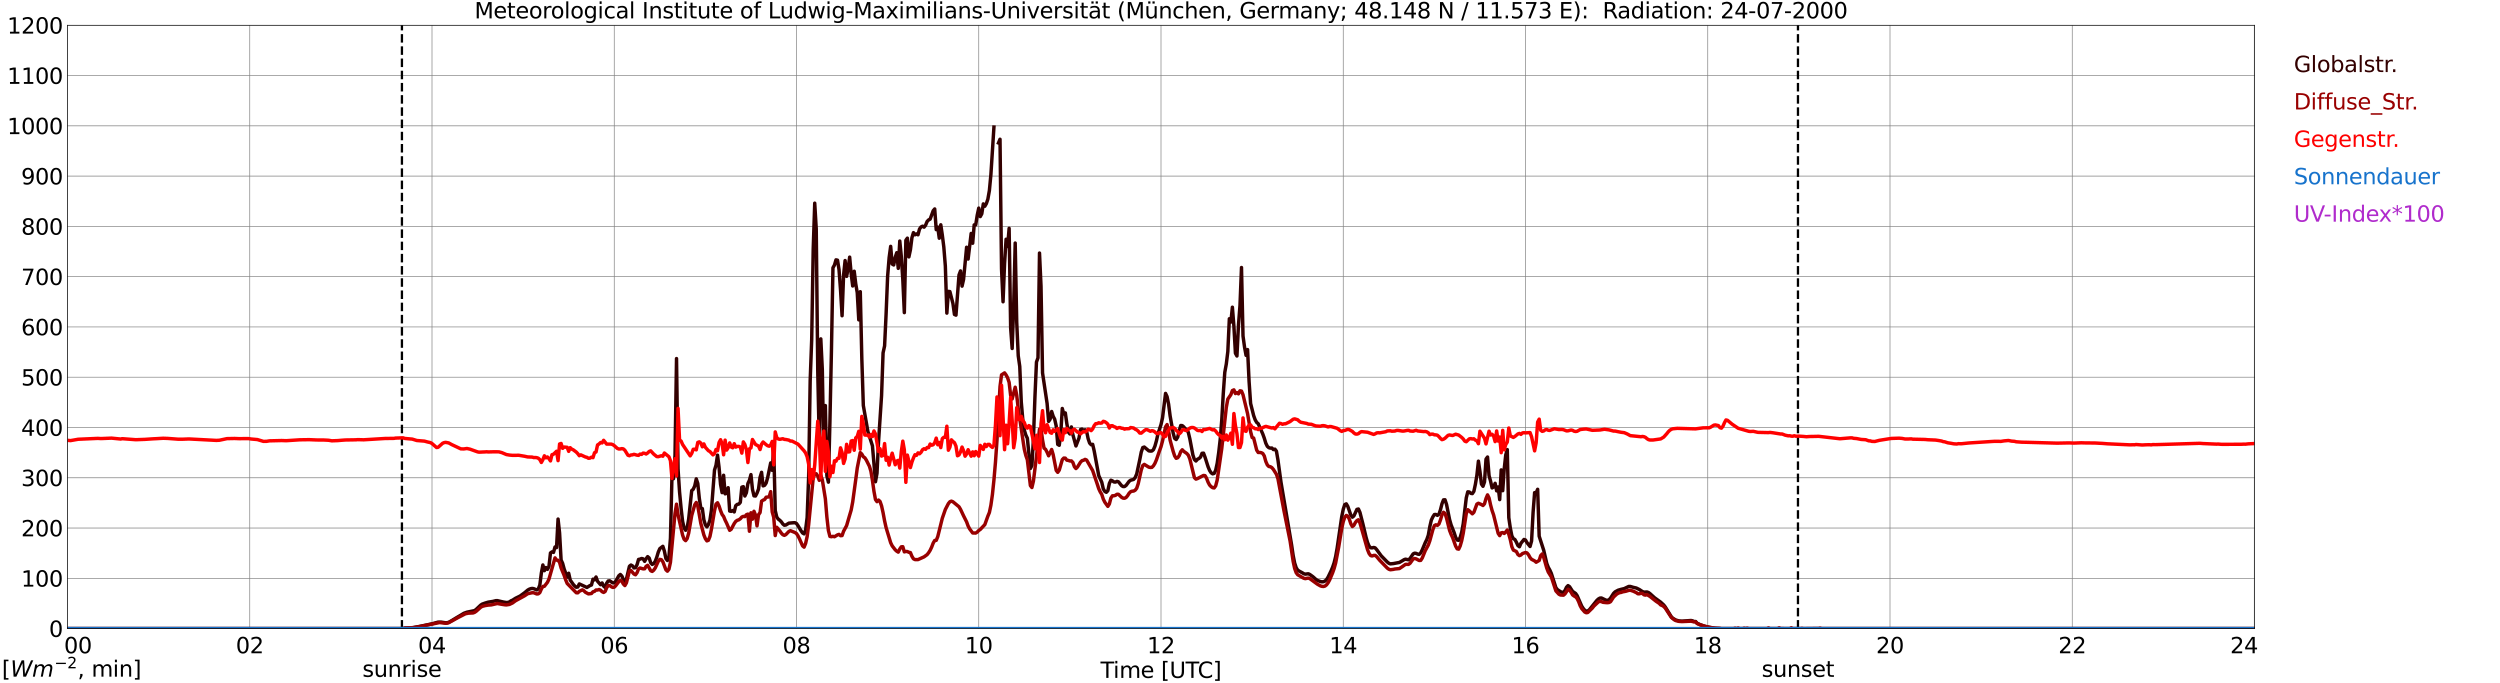 <?xml version="1.0" encoding="utf-8" standalone="no"?>
<!DOCTYPE svg PUBLIC "-//W3C//DTD SVG 1.1//EN"
  "http://www.w3.org/Graphics/SVG/1.1/DTD/svg11.dtd">
<svg xmlns:xlink="http://www.w3.org/1999/xlink" width="1085.4pt" height="296.64pt" viewBox="0 0 1085.4 296.64" xmlns="http://www.w3.org/2000/svg" version="1.1">
 <defs>
  <style type="text/css">*{stroke-linejoin: round; stroke-linecap: butt}</style>
 </defs>
 <g id="figure_1">
  <g id="patch_1">
   <path d="M 0 296.64 
L 1085.4 296.64 
L 1085.4 0 
L 0 0 
z
" style="fill: #ffffff"/>
  </g>
  <g id="axes_1">
   <g id="patch_2">
    <path d="M 29.306 272.909 
L 978.814 272.909 
L 978.814 10.976 
L 29.306 10.976 
z
" style="fill: #ffffff"/>
   </g>
   <g id="patch_3">
    <path d="M 978.814 272.909 
L 978.814 272.909 
L 978.814 10.976 
L 978.814 10.976 
z
" clip-path="url(#p9c8d9d0262)" style="fill: #d3d3d3; opacity: 0.25; stroke: #d3d3d3; stroke-linejoin: miter"/>
   </g>
   <g id="matplotlib.axis_1">
    <g id="xtick_1">
     <g id="line2d_1">
      <path d="M 29.306 272.909 
L 29.306 10.976 
" clip-path="url(#p9c8d9d0262)" style="fill: none; stroke: #808080; stroke-width: 0.3; stroke-linecap: square"/>
     </g>
     <g id="line2d_2"/>
     <g id="text_1">
      <!--    00 -->
      <g transform="translate(18.733 283.627) scale(0.095 -0.095)">
       <defs>
        <path id="DejaVuSans-20" transform="scale(0.016)"/>
        <path id="DejaVuSans-30" d="M 2034 4250 
Q 1547 4250 1301 3770 
Q 1056 3291 1056 2328 
Q 1056 1369 1301 889 
Q 1547 409 2034 409 
Q 2525 409 2770 889 
Q 3016 1369 3016 2328 
Q 3016 3291 2770 3770 
Q 2525 4250 2034 4250 
z
M 2034 4750 
Q 2819 4750 3233 4129 
Q 3647 3509 3647 2328 
Q 3647 1150 3233 529 
Q 2819 -91 2034 -91 
Q 1250 -91 836 529 
Q 422 1150 422 2328 
Q 422 3509 836 4129 
Q 1250 4750 2034 4750 
z
" transform="scale(0.016)"/>
       </defs>
       <use xlink:href="#DejaVuSans-20"/>
       <use xlink:href="#DejaVuSans-20" transform="translate(31.787 0)"/>
       <use xlink:href="#DejaVuSans-20" transform="translate(63.574 0)"/>
       <use xlink:href="#DejaVuSans-30" transform="translate(95.361 0)"/>
       <use xlink:href="#DejaVuSans-30" transform="translate(158.984 0)"/>
      </g>
     </g>
    </g>
    <g id="xtick_2">
     <g id="line2d_3">
      <path d="M 108.431 272.909 
L 108.431 10.976 
" clip-path="url(#p9c8d9d0262)" style="fill: none; stroke: #808080; stroke-width: 0.3; stroke-linecap: square"/>
     </g>
     <g id="line2d_4"/>
     <g id="text_2">
      <!-- 02 -->
      <g transform="translate(102.387 283.627) scale(0.095 -0.095)">
       <defs>
        <path id="DejaVuSans-32" d="M 1228 531 
L 3431 531 
L 3431 0 
L 469 0 
L 469 531 
Q 828 903 1448 1529 
Q 2069 2156 2228 2338 
Q 2531 2678 2651 2914 
Q 2772 3150 2772 3378 
Q 2772 3750 2511 3984 
Q 2250 4219 1831 4219 
Q 1534 4219 1204 4116 
Q 875 4013 500 3803 
L 500 4441 
Q 881 4594 1212 4672 
Q 1544 4750 1819 4750 
Q 2544 4750 2975 4387 
Q 3406 4025 3406 3419 
Q 3406 3131 3298 2873 
Q 3191 2616 2906 2266 
Q 2828 2175 2409 1742 
Q 1991 1309 1228 531 
z
" transform="scale(0.016)"/>
       </defs>
       <use xlink:href="#DejaVuSans-30"/>
       <use xlink:href="#DejaVuSans-32" transform="translate(63.623 0)"/>
      </g>
     </g>
    </g>
    <g id="xtick_3">
     <g id="line2d_5">
      <path d="M 187.557 272.909 
L 187.557 10.976 
" clip-path="url(#p9c8d9d0262)" style="fill: none; stroke: #808080; stroke-width: 0.3; stroke-linecap: square"/>
     </g>
     <g id="line2d_6"/>
     <g id="text_3">
      <!-- 04 -->
      <g transform="translate(181.513 283.627) scale(0.095 -0.095)">
       <defs>
        <path id="DejaVuSans-34" d="M 2419 4116 
L 825 1625 
L 2419 1625 
L 2419 4116 
z
M 2253 4666 
L 3047 4666 
L 3047 1625 
L 3713 1625 
L 3713 1100 
L 3047 1100 
L 3047 0 
L 2419 0 
L 2419 1100 
L 313 1100 
L 313 1709 
L 2253 4666 
z
" transform="scale(0.016)"/>
       </defs>
       <use xlink:href="#DejaVuSans-30"/>
       <use xlink:href="#DejaVuSans-34" transform="translate(63.623 0)"/>
      </g>
     </g>
    </g>
    <g id="xtick_4">
     <g id="line2d_7">
      <path d="M 266.683 272.909 
L 266.683 10.976 
" clip-path="url(#p9c8d9d0262)" style="fill: none; stroke: #808080; stroke-width: 0.3; stroke-linecap: square"/>
     </g>
     <g id="line2d_8"/>
     <g id="text_4">
      <!-- 06 -->
      <g transform="translate(260.638 283.627) scale(0.095 -0.095)">
       <defs>
        <path id="DejaVuSans-36" d="M 2113 2584 
Q 1688 2584 1439 2293 
Q 1191 2003 1191 1497 
Q 1191 994 1439 701 
Q 1688 409 2113 409 
Q 2538 409 2786 701 
Q 3034 994 3034 1497 
Q 3034 2003 2786 2293 
Q 2538 2584 2113 2584 
z
M 3366 4563 
L 3366 3988 
Q 3128 4100 2886 4159 
Q 2644 4219 2406 4219 
Q 1781 4219 1451 3797 
Q 1122 3375 1075 2522 
Q 1259 2794 1537 2939 
Q 1816 3084 2150 3084 
Q 2853 3084 3261 2657 
Q 3669 2231 3669 1497 
Q 3669 778 3244 343 
Q 2819 -91 2113 -91 
Q 1303 -91 875 529 
Q 447 1150 447 2328 
Q 447 3434 972 4092 
Q 1497 4750 2381 4750 
Q 2619 4750 2861 4703 
Q 3103 4656 3366 4563 
z
" transform="scale(0.016)"/>
       </defs>
       <use xlink:href="#DejaVuSans-30"/>
       <use xlink:href="#DejaVuSans-36" transform="translate(63.623 0)"/>
      </g>
     </g>
    </g>
    <g id="xtick_5">
     <g id="line2d_9">
      <path d="M 345.808 272.909 
L 345.808 10.976 
" clip-path="url(#p9c8d9d0262)" style="fill: none; stroke: #808080; stroke-width: 0.3; stroke-linecap: square"/>
     </g>
     <g id="line2d_10"/>
     <g id="text_5">
      <!-- 08 -->
      <g transform="translate(339.764 283.627) scale(0.095 -0.095)">
       <defs>
        <path id="DejaVuSans-38" d="M 2034 2216 
Q 1584 2216 1326 1975 
Q 1069 1734 1069 1313 
Q 1069 891 1326 650 
Q 1584 409 2034 409 
Q 2484 409 2743 651 
Q 3003 894 3003 1313 
Q 3003 1734 2745 1975 
Q 2488 2216 2034 2216 
z
M 1403 2484 
Q 997 2584 770 2862 
Q 544 3141 544 3541 
Q 544 4100 942 4425 
Q 1341 4750 2034 4750 
Q 2731 4750 3128 4425 
Q 3525 4100 3525 3541 
Q 3525 3141 3298 2862 
Q 3072 2584 2669 2484 
Q 3125 2378 3379 2068 
Q 3634 1759 3634 1313 
Q 3634 634 3220 271 
Q 2806 -91 2034 -91 
Q 1263 -91 848 271 
Q 434 634 434 1313 
Q 434 1759 690 2068 
Q 947 2378 1403 2484 
z
M 1172 3481 
Q 1172 3119 1398 2916 
Q 1625 2713 2034 2713 
Q 2441 2713 2670 2916 
Q 2900 3119 2900 3481 
Q 2900 3844 2670 4047 
Q 2441 4250 2034 4250 
Q 1625 4250 1398 4047 
Q 1172 3844 1172 3481 
z
" transform="scale(0.016)"/>
       </defs>
       <use xlink:href="#DejaVuSans-30"/>
       <use xlink:href="#DejaVuSans-38" transform="translate(63.623 0)"/>
      </g>
     </g>
    </g>
    <g id="xtick_6">
     <g id="line2d_11">
      <path d="M 424.934 272.909 
L 424.934 10.976 
" clip-path="url(#p9c8d9d0262)" style="fill: none; stroke: #808080; stroke-width: 0.3; stroke-linecap: square"/>
     </g>
     <g id="line2d_12"/>
     <g id="text_6">
      <!-- 10 -->
      <g transform="translate(418.89 283.627) scale(0.095 -0.095)">
       <defs>
        <path id="DejaVuSans-31" d="M 794 531 
L 1825 531 
L 1825 4091 
L 703 3866 
L 703 4441 
L 1819 4666 
L 2450 4666 
L 2450 531 
L 3481 531 
L 3481 0 
L 794 0 
L 794 531 
z
" transform="scale(0.016)"/>
       </defs>
       <use xlink:href="#DejaVuSans-31"/>
       <use xlink:href="#DejaVuSans-30" transform="translate(63.623 0)"/>
      </g>
     </g>
    </g>
    <g id="xtick_7">
     <g id="line2d_13">
      <path d="M 504.06 272.909 
L 504.06 10.976 
" clip-path="url(#p9c8d9d0262)" style="fill: none; stroke: #808080; stroke-width: 0.3; stroke-linecap: square"/>
     </g>
     <g id="line2d_14"/>
     <g id="text_7">
      <!-- 12 -->
      <g transform="translate(498.015 283.627) scale(0.095 -0.095)">
       <use xlink:href="#DejaVuSans-31"/>
       <use xlink:href="#DejaVuSans-32" transform="translate(63.623 0)"/>
      </g>
     </g>
    </g>
    <g id="xtick_8">
     <g id="line2d_15">
      <path d="M 583.185 272.909 
L 583.185 10.976 
" clip-path="url(#p9c8d9d0262)" style="fill: none; stroke: #808080; stroke-width: 0.3; stroke-linecap: square"/>
     </g>
     <g id="line2d_16"/>
     <g id="text_8">
      <!-- 14 -->
      <g transform="translate(577.141 283.627) scale(0.095 -0.095)">
       <use xlink:href="#DejaVuSans-31"/>
       <use xlink:href="#DejaVuSans-34" transform="translate(63.623 0)"/>
      </g>
     </g>
    </g>
    <g id="xtick_9">
     <g id="line2d_17">
      <path d="M 662.311 272.909 
L 662.311 10.976 
" clip-path="url(#p9c8d9d0262)" style="fill: none; stroke: #808080; stroke-width: 0.3; stroke-linecap: square"/>
     </g>
     <g id="line2d_18"/>
     <g id="text_9">
      <!-- 16 -->
      <g transform="translate(656.267 283.627) scale(0.095 -0.095)">
       <use xlink:href="#DejaVuSans-31"/>
       <use xlink:href="#DejaVuSans-36" transform="translate(63.623 0)"/>
      </g>
     </g>
    </g>
    <g id="xtick_10">
     <g id="line2d_19">
      <path d="M 741.437 272.909 
L 741.437 10.976 
" clip-path="url(#p9c8d9d0262)" style="fill: none; stroke: #808080; stroke-width: 0.3; stroke-linecap: square"/>
     </g>
     <g id="line2d_20"/>
     <g id="text_10">
      <!-- 18 -->
      <g transform="translate(735.392 283.627) scale(0.095 -0.095)">
       <use xlink:href="#DejaVuSans-31"/>
       <use xlink:href="#DejaVuSans-38" transform="translate(63.623 0)"/>
      </g>
     </g>
    </g>
    <g id="xtick_11">
     <g id="line2d_21">
      <path d="M 820.562 272.909 
L 820.562 10.976 
" clip-path="url(#p9c8d9d0262)" style="fill: none; stroke: #808080; stroke-width: 0.3; stroke-linecap: square"/>
     </g>
     <g id="line2d_22"/>
     <g id="text_11">
      <!-- 20 -->
      <g transform="translate(814.518 283.627) scale(0.095 -0.095)">
       <use xlink:href="#DejaVuSans-32"/>
       <use xlink:href="#DejaVuSans-30" transform="translate(63.623 0)"/>
      </g>
     </g>
    </g>
    <g id="xtick_12">
     <g id="line2d_23">
      <path d="M 899.688 272.909 
L 899.688 10.976 
" clip-path="url(#p9c8d9d0262)" style="fill: none; stroke: #808080; stroke-width: 0.3; stroke-linecap: square"/>
     </g>
     <g id="line2d_24"/>
     <g id="text_12">
      <!-- 22 -->
      <g transform="translate(893.644 283.627) scale(0.095 -0.095)">
       <use xlink:href="#DejaVuSans-32"/>
       <use xlink:href="#DejaVuSans-32" transform="translate(63.623 0)"/>
      </g>
     </g>
    </g>
    <g id="xtick_13">
     <g id="line2d_25">
      <path d="M 978.814 272.909 
L 978.814 10.976 
" clip-path="url(#p9c8d9d0262)" style="fill: none; stroke: #808080; stroke-width: 0.3; stroke-linecap: square"/>
     </g>
     <g id="line2d_26"/>
     <g id="text_13">
      <!-- 24    -->
      <g transform="translate(968.241 283.627) scale(0.095 -0.095)">
       <use xlink:href="#DejaVuSans-32"/>
       <use xlink:href="#DejaVuSans-34" transform="translate(63.623 0)"/>
       <use xlink:href="#DejaVuSans-20" transform="translate(127.246 0)"/>
       <use xlink:href="#DejaVuSans-20" transform="translate(159.033 0)"/>
       <use xlink:href="#DejaVuSans-20" transform="translate(190.82 0)"/>
      </g>
     </g>
    </g>
    <g id="text_14">
     <!-- Time [UTC] -->
     <g transform="translate(477.806 294.322) scale(0.095 -0.095)">
      <defs>
       <path id="DejaVuSans-54" d="M -19 4666 
L 3928 4666 
L 3928 4134 
L 2272 4134 
L 2272 0 
L 1638 0 
L 1638 4134 
L -19 4134 
L -19 4666 
z
" transform="scale(0.016)"/>
       <path id="DejaVuSans-69" d="M 603 3500 
L 1178 3500 
L 1178 0 
L 603 0 
L 603 3500 
z
M 603 4863 
L 1178 4863 
L 1178 4134 
L 603 4134 
L 603 4863 
z
" transform="scale(0.016)"/>
       <path id="DejaVuSans-6d" d="M 3328 2828 
Q 3544 3216 3844 3400 
Q 4144 3584 4550 3584 
Q 5097 3584 5394 3201 
Q 5691 2819 5691 2113 
L 5691 0 
L 5113 0 
L 5113 2094 
Q 5113 2597 4934 2840 
Q 4756 3084 4391 3084 
Q 3944 3084 3684 2787 
Q 3425 2491 3425 1978 
L 3425 0 
L 2847 0 
L 2847 2094 
Q 2847 2600 2669 2842 
Q 2491 3084 2119 3084 
Q 1678 3084 1418 2786 
Q 1159 2488 1159 1978 
L 1159 0 
L 581 0 
L 581 3500 
L 1159 3500 
L 1159 2956 
Q 1356 3278 1631 3431 
Q 1906 3584 2284 3584 
Q 2666 3584 2933 3390 
Q 3200 3197 3328 2828 
z
" transform="scale(0.016)"/>
       <path id="DejaVuSans-65" d="M 3597 1894 
L 3597 1613 
L 953 1613 
Q 991 1019 1311 708 
Q 1631 397 2203 397 
Q 2534 397 2845 478 
Q 3156 559 3463 722 
L 3463 178 
Q 3153 47 2828 -22 
Q 2503 -91 2169 -91 
Q 1331 -91 842 396 
Q 353 884 353 1716 
Q 353 2575 817 3079 
Q 1281 3584 2069 3584 
Q 2775 3584 3186 3129 
Q 3597 2675 3597 1894 
z
M 3022 2063 
Q 3016 2534 2758 2815 
Q 2500 3097 2075 3097 
Q 1594 3097 1305 2825 
Q 1016 2553 972 2059 
L 3022 2063 
z
" transform="scale(0.016)"/>
       <path id="DejaVuSans-5b" d="M 550 4863 
L 1875 4863 
L 1875 4416 
L 1125 4416 
L 1125 -397 
L 1875 -397 
L 1875 -844 
L 550 -844 
L 550 4863 
z
" transform="scale(0.016)"/>
       <path id="DejaVuSans-55" d="M 556 4666 
L 1191 4666 
L 1191 1831 
Q 1191 1081 1462 751 
Q 1734 422 2344 422 
Q 2950 422 3222 751 
Q 3494 1081 3494 1831 
L 3494 4666 
L 4128 4666 
L 4128 1753 
Q 4128 841 3676 375 
Q 3225 -91 2344 -91 
Q 1459 -91 1007 375 
Q 556 841 556 1753 
L 556 4666 
z
" transform="scale(0.016)"/>
       <path id="DejaVuSans-43" d="M 4122 4306 
L 4122 3641 
Q 3803 3938 3442 4084 
Q 3081 4231 2675 4231 
Q 1875 4231 1450 3742 
Q 1025 3253 1025 2328 
Q 1025 1406 1450 917 
Q 1875 428 2675 428 
Q 3081 428 3442 575 
Q 3803 722 4122 1019 
L 4122 359 
Q 3791 134 3420 21 
Q 3050 -91 2638 -91 
Q 1578 -91 968 557 
Q 359 1206 359 2328 
Q 359 3453 968 4101 
Q 1578 4750 2638 4750 
Q 3056 4750 3426 4639 
Q 3797 4528 4122 4306 
z
" transform="scale(0.016)"/>
       <path id="DejaVuSans-5d" d="M 1947 4863 
L 1947 -844 
L 622 -844 
L 622 -397 
L 1369 -397 
L 1369 4416 
L 622 4416 
L 622 4863 
L 1947 4863 
z
" transform="scale(0.016)"/>
      </defs>
      <use xlink:href="#DejaVuSans-54"/>
      <use xlink:href="#DejaVuSans-69" transform="translate(57.959 0)"/>
      <use xlink:href="#DejaVuSans-6d" transform="translate(85.742 0)"/>
      <use xlink:href="#DejaVuSans-65" transform="translate(183.154 0)"/>
      <use xlink:href="#DejaVuSans-20" transform="translate(244.678 0)"/>
      <use xlink:href="#DejaVuSans-5b" transform="translate(276.465 0)"/>
      <use xlink:href="#DejaVuSans-55" transform="translate(315.479 0)"/>
      <use xlink:href="#DejaVuSans-54" transform="translate(388.672 0)"/>
      <use xlink:href="#DejaVuSans-43" transform="translate(443.881 0)"/>
      <use xlink:href="#DejaVuSans-5d" transform="translate(513.705 0)"/>
     </g>
    </g>
   </g>
   <g id="matplotlib.axis_2">
    <g id="ytick_1">
     <g id="line2d_27">
      <path d="M 29.306 272.909 
L 978.814 272.909 
" clip-path="url(#p9c8d9d0262)" style="fill: none; stroke: #808080; stroke-width: 0.3; stroke-linecap: square"/>
     </g>
     <g id="line2d_28"/>
     <g id="text_15">
      <!-- 0 -->
      <g transform="translate(21.261 276.518) scale(0.095 -0.095)">
       <use xlink:href="#DejaVuSans-30"/>
      </g>
     </g>
    </g>
    <g id="ytick_2">
     <g id="line2d_29">
      <path d="M 29.306 251.081 
L 978.814 251.081 
" clip-path="url(#p9c8d9d0262)" style="fill: none; stroke: #808080; stroke-width: 0.3; stroke-linecap: square"/>
     </g>
     <g id="line2d_30"/>
     <g id="text_16">
      <!-- 100 -->
      <g transform="translate(9.173 254.69) scale(0.095 -0.095)">
       <use xlink:href="#DejaVuSans-31"/>
       <use xlink:href="#DejaVuSans-30" transform="translate(63.623 0)"/>
       <use xlink:href="#DejaVuSans-30" transform="translate(127.246 0)"/>
      </g>
     </g>
    </g>
    <g id="ytick_3">
     <g id="line2d_31">
      <path d="M 29.306 229.253 
L 978.814 229.253 
" clip-path="url(#p9c8d9d0262)" style="fill: none; stroke: #808080; stroke-width: 0.3; stroke-linecap: square"/>
     </g>
     <g id="line2d_32"/>
     <g id="text_17">
      <!-- 200 -->
      <g transform="translate(9.173 232.863) scale(0.095 -0.095)">
       <use xlink:href="#DejaVuSans-32"/>
       <use xlink:href="#DejaVuSans-30" transform="translate(63.623 0)"/>
       <use xlink:href="#DejaVuSans-30" transform="translate(127.246 0)"/>
      </g>
     </g>
    </g>
    <g id="ytick_4">
     <g id="line2d_33">
      <path d="M 29.306 207.426 
L 978.814 207.426 
" clip-path="url(#p9c8d9d0262)" style="fill: none; stroke: #808080; stroke-width: 0.3; stroke-linecap: square"/>
     </g>
     <g id="line2d_34"/>
     <g id="text_18">
      <!-- 300 -->
      <g transform="translate(9.173 211.035) scale(0.095 -0.095)">
       <defs>
        <path id="DejaVuSans-33" d="M 2597 2516 
Q 3050 2419 3304 2112 
Q 3559 1806 3559 1356 
Q 3559 666 3084 287 
Q 2609 -91 1734 -91 
Q 1441 -91 1130 -33 
Q 819 25 488 141 
L 488 750 
Q 750 597 1062 519 
Q 1375 441 1716 441 
Q 2309 441 2620 675 
Q 2931 909 2931 1356 
Q 2931 1769 2642 2001 
Q 2353 2234 1838 2234 
L 1294 2234 
L 1294 2753 
L 1863 2753 
Q 2328 2753 2575 2939 
Q 2822 3125 2822 3475 
Q 2822 3834 2567 4026 
Q 2313 4219 1838 4219 
Q 1578 4219 1281 4162 
Q 984 4106 628 3988 
L 628 4550 
Q 988 4650 1302 4700 
Q 1616 4750 1894 4750 
Q 2613 4750 3031 4423 
Q 3450 4097 3450 3541 
Q 3450 3153 3228 2886 
Q 3006 2619 2597 2516 
z
" transform="scale(0.016)"/>
       </defs>
       <use xlink:href="#DejaVuSans-33"/>
       <use xlink:href="#DejaVuSans-30" transform="translate(63.623 0)"/>
       <use xlink:href="#DejaVuSans-30" transform="translate(127.246 0)"/>
      </g>
     </g>
    </g>
    <g id="ytick_5">
     <g id="line2d_35">
      <path d="M 29.306 185.598 
L 978.814 185.598 
" clip-path="url(#p9c8d9d0262)" style="fill: none; stroke: #808080; stroke-width: 0.3; stroke-linecap: square"/>
     </g>
     <g id="line2d_36"/>
     <g id="text_19">
      <!-- 400 -->
      <g transform="translate(9.173 189.207) scale(0.095 -0.095)">
       <use xlink:href="#DejaVuSans-34"/>
       <use xlink:href="#DejaVuSans-30" transform="translate(63.623 0)"/>
       <use xlink:href="#DejaVuSans-30" transform="translate(127.246 0)"/>
      </g>
     </g>
    </g>
    <g id="ytick_6">
     <g id="line2d_37">
      <path d="M 29.306 163.77 
L 978.814 163.77 
" clip-path="url(#p9c8d9d0262)" style="fill: none; stroke: #808080; stroke-width: 0.3; stroke-linecap: square"/>
     </g>
     <g id="line2d_38"/>
     <g id="text_20">
      <!-- 500 -->
      <g transform="translate(9.173 167.379) scale(0.095 -0.095)">
       <defs>
        <path id="DejaVuSans-35" d="M 691 4666 
L 3169 4666 
L 3169 4134 
L 1269 4134 
L 1269 2991 
Q 1406 3038 1543 3061 
Q 1681 3084 1819 3084 
Q 2600 3084 3056 2656 
Q 3513 2228 3513 1497 
Q 3513 744 3044 326 
Q 2575 -91 1722 -91 
Q 1428 -91 1123 -41 
Q 819 9 494 109 
L 494 744 
Q 775 591 1075 516 
Q 1375 441 1709 441 
Q 2250 441 2565 725 
Q 2881 1009 2881 1497 
Q 2881 1984 2565 2268 
Q 2250 2553 1709 2553 
Q 1456 2553 1204 2497 
Q 953 2441 691 2322 
L 691 4666 
z
" transform="scale(0.016)"/>
       </defs>
       <use xlink:href="#DejaVuSans-35"/>
       <use xlink:href="#DejaVuSans-30" transform="translate(63.623 0)"/>
       <use xlink:href="#DejaVuSans-30" transform="translate(127.246 0)"/>
      </g>
     </g>
    </g>
    <g id="ytick_7">
     <g id="line2d_39">
      <path d="M 29.306 141.942 
L 978.814 141.942 
" clip-path="url(#p9c8d9d0262)" style="fill: none; stroke: #808080; stroke-width: 0.3; stroke-linecap: square"/>
     </g>
     <g id="line2d_40"/>
     <g id="text_21">
      <!-- 600 -->
      <g transform="translate(9.173 145.551) scale(0.095 -0.095)">
       <use xlink:href="#DejaVuSans-36"/>
       <use xlink:href="#DejaVuSans-30" transform="translate(63.623 0)"/>
       <use xlink:href="#DejaVuSans-30" transform="translate(127.246 0)"/>
      </g>
     </g>
    </g>
    <g id="ytick_8">
     <g id="line2d_41">
      <path d="M 29.306 120.114 
L 978.814 120.114 
" clip-path="url(#p9c8d9d0262)" style="fill: none; stroke: #808080; stroke-width: 0.3; stroke-linecap: square"/>
     </g>
     <g id="line2d_42"/>
     <g id="text_22">
      <!-- 700 -->
      <g transform="translate(9.173 123.724) scale(0.095 -0.095)">
       <defs>
        <path id="DejaVuSans-37" d="M 525 4666 
L 3525 4666 
L 3525 4397 
L 1831 0 
L 1172 0 
L 2766 4134 
L 525 4134 
L 525 4666 
z
" transform="scale(0.016)"/>
       </defs>
       <use xlink:href="#DejaVuSans-37"/>
       <use xlink:href="#DejaVuSans-30" transform="translate(63.623 0)"/>
       <use xlink:href="#DejaVuSans-30" transform="translate(127.246 0)"/>
      </g>
     </g>
    </g>
    <g id="ytick_9">
     <g id="line2d_43">
      <path d="M 29.306 98.287 
L 978.814 98.287 
" clip-path="url(#p9c8d9d0262)" style="fill: none; stroke: #808080; stroke-width: 0.3; stroke-linecap: square"/>
     </g>
     <g id="line2d_44"/>
     <g id="text_23">
      <!-- 800 -->
      <g transform="translate(9.173 101.896) scale(0.095 -0.095)">
       <use xlink:href="#DejaVuSans-38"/>
       <use xlink:href="#DejaVuSans-30" transform="translate(63.623 0)"/>
       <use xlink:href="#DejaVuSans-30" transform="translate(127.246 0)"/>
      </g>
     </g>
    </g>
    <g id="ytick_10">
     <g id="line2d_45">
      <path d="M 29.306 76.459 
L 978.814 76.459 
" clip-path="url(#p9c8d9d0262)" style="fill: none; stroke: #808080; stroke-width: 0.3; stroke-linecap: square"/>
     </g>
     <g id="line2d_46"/>
     <g id="text_24">
      <!-- 900 -->
      <g transform="translate(9.173 80.068) scale(0.095 -0.095)">
       <defs>
        <path id="DejaVuSans-39" d="M 703 97 
L 703 672 
Q 941 559 1184 500 
Q 1428 441 1663 441 
Q 2288 441 2617 861 
Q 2947 1281 2994 2138 
Q 2813 1869 2534 1725 
Q 2256 1581 1919 1581 
Q 1219 1581 811 2004 
Q 403 2428 403 3163 
Q 403 3881 828 4315 
Q 1253 4750 1959 4750 
Q 2769 4750 3195 4129 
Q 3622 3509 3622 2328 
Q 3622 1225 3098 567 
Q 2575 -91 1691 -91 
Q 1453 -91 1209 -44 
Q 966 3 703 97 
z
M 1959 2075 
Q 2384 2075 2632 2365 
Q 2881 2656 2881 3163 
Q 2881 3666 2632 3958 
Q 2384 4250 1959 4250 
Q 1534 4250 1286 3958 
Q 1038 3666 1038 3163 
Q 1038 2656 1286 2365 
Q 1534 2075 1959 2075 
z
" transform="scale(0.016)"/>
       </defs>
       <use xlink:href="#DejaVuSans-39"/>
       <use xlink:href="#DejaVuSans-30" transform="translate(63.623 0)"/>
       <use xlink:href="#DejaVuSans-30" transform="translate(127.246 0)"/>
      </g>
     </g>
    </g>
    <g id="ytick_11">
     <g id="line2d_47">
      <path d="M 29.306 54.631 
L 978.814 54.631 
" clip-path="url(#p9c8d9d0262)" style="fill: none; stroke: #808080; stroke-width: 0.3; stroke-linecap: square"/>
     </g>
     <g id="line2d_48"/>
     <g id="text_25">
      <!-- 1000 -->
      <g transform="translate(3.128 58.24) scale(0.095 -0.095)">
       <use xlink:href="#DejaVuSans-31"/>
       <use xlink:href="#DejaVuSans-30" transform="translate(63.623 0)"/>
       <use xlink:href="#DejaVuSans-30" transform="translate(127.246 0)"/>
       <use xlink:href="#DejaVuSans-30" transform="translate(190.869 0)"/>
      </g>
     </g>
    </g>
    <g id="ytick_12">
     <g id="line2d_49">
      <path d="M 29.306 32.803 
L 978.814 32.803 
" clip-path="url(#p9c8d9d0262)" style="fill: none; stroke: #808080; stroke-width: 0.3; stroke-linecap: square"/>
     </g>
     <g id="line2d_50"/>
     <g id="text_26">
      <!-- 1100 -->
      <g transform="translate(3.128 36.413) scale(0.095 -0.095)">
       <use xlink:href="#DejaVuSans-31"/>
       <use xlink:href="#DejaVuSans-31" transform="translate(63.623 0)"/>
       <use xlink:href="#DejaVuSans-30" transform="translate(127.246 0)"/>
       <use xlink:href="#DejaVuSans-30" transform="translate(190.869 0)"/>
      </g>
     </g>
    </g>
    <g id="ytick_13">
     <g id="line2d_51">
      <path d="M 29.306 10.976 
L 978.814 10.976 
" clip-path="url(#p9c8d9d0262)" style="fill: none; stroke: #808080; stroke-width: 0.3; stroke-linecap: square"/>
     </g>
     <g id="line2d_52"/>
     <g id="text_27">
      <!-- 1200 -->
      <g transform="translate(3.128 14.585) scale(0.095 -0.095)">
       <use xlink:href="#DejaVuSans-31"/>
       <use xlink:href="#DejaVuSans-32" transform="translate(63.623 0)"/>
       <use xlink:href="#DejaVuSans-30" transform="translate(127.246 0)"/>
       <use xlink:href="#DejaVuSans-30" transform="translate(190.869 0)"/>
      </g>
     </g>
    </g>
   </g>
   <g id="line2d_53">
    <path d="M 174.501 272.909 
L 174.501 10.976 
" clip-path="url(#p9c8d9d0262)" style="fill: none; stroke-dasharray: 3.7,1.6; stroke-dashoffset: 0; stroke: #000000"/>
   </g>
   <g id="line2d_54">
    <path d="M 780.604 272.909 
L 780.604 10.976 
" clip-path="url(#p9c8d9d0262)" style="fill: none; stroke-dasharray: 3.7,1.6; stroke-dashoffset: 0; stroke: #000000"/>
   </g>
   <g id="line2d_55">
    <path d="M 29.306 272.909 
L 175.029 272.909 
L 175.688 272.695 
L 178.985 272.551 
L 182.282 271.948 
L 187.557 270.837 
L 190.195 270.106 
L 191.513 270.095 
L 193.492 270.399 
L 194.151 270.355 
L 194.81 270.189 
L 196.129 269.445 
L 198.107 268.235 
L 200.085 267.068 
L 201.404 266.264 
L 202.723 265.786 
L 206.02 265.105 
L 206.679 264.625 
L 208.657 262.746 
L 209.317 262.298 
L 210.635 261.822 
L 211.954 261.43 
L 213.932 261.117 
L 215.251 260.794 
L 215.91 260.768 
L 218.548 261.375 
L 219.867 261.591 
L 220.526 261.532 
L 221.186 261.329 
L 221.845 260.856 
L 222.504 260.585 
L 223.823 259.74 
L 225.801 258.773 
L 227.779 257.326 
L 229.098 256.208 
L 229.757 255.824 
L 230.417 255.58 
L 231.076 255.462 
L 231.736 255.582 
L 233.054 256.112 
L 233.714 255.702 
L 234.373 253.993 
L 235.033 248.813 
L 235.692 245.286 
L 236.351 247.759 
L 237.011 246.397 
L 237.67 247.191 
L 238.329 245.969 
L 238.989 240.069 
L 239.648 239.606 
L 240.308 239.824 
L 240.967 237.471 
L 241.626 237.751 
L 242.286 225.361 
L 242.945 231.362 
L 243.604 243.123 
L 244.264 244.559 
L 244.923 247.001 
L 246.242 250.596 
L 246.901 248.881 
L 247.561 251.836 
L 248.88 253.729 
L 249.539 254.447 
L 250.198 254.96 
L 250.858 254.846 
L 251.517 253.519 
L 254.814 255.049 
L 256.133 254.226 
L 256.792 253.978 
L 257.451 251.452 
L 258.111 251.756 
L 258.77 250.511 
L 259.43 252.354 
L 260.748 253.862 
L 261.408 253.1 
L 262.067 254.475 
L 262.726 255.067 
L 263.386 253.209 
L 264.045 252.251 
L 264.705 252.164 
L 266.023 253.048 
L 266.683 253.046 
L 267.342 252.325 
L 268.661 249.972 
L 269.32 249.409 
L 269.98 250.097 
L 270.639 251.566 
L 271.298 252.443 
L 271.958 251.47 
L 273.277 245.831 
L 273.936 245.319 
L 274.595 245.67 
L 275.255 246.571 
L 275.914 246.467 
L 276.573 245.17 
L 277.233 242.878 
L 277.892 242.758 
L 278.552 242.463 
L 279.211 242.632 
L 279.87 243.71 
L 280.53 242.549 
L 281.189 241.669 
L 281.849 242.269 
L 282.508 244.314 
L 283.167 245.052 
L 283.827 244.664 
L 284.486 243.684 
L 285.145 241.922 
L 285.805 239.693 
L 286.464 238.192 
L 287.783 237.196 
L 288.442 239.255 
L 289.102 242.492 
L 289.761 243.334 
L 290.42 241.876 
L 291.08 233.689 
L 291.739 206.873 
L 292.399 207.845 
L 293.058 197.741 
L 293.717 155.681 
L 294.377 203.564 
L 295.036 213.609 
L 295.696 220.572 
L 296.355 226.322 
L 297.014 229.251 
L 297.674 230.218 
L 298.333 229.103 
L 298.992 225.366 
L 300.311 213.018 
L 300.971 212.415 
L 301.63 210.949 
L 302.289 207.901 
L 302.949 209.89 
L 303.608 216.325 
L 304.267 220.631 
L 304.927 220.81 
L 305.586 225.654 
L 306.246 227.874 
L 306.905 228.725 
L 307.564 227.749 
L 308.224 225.829 
L 308.883 221.397 
L 310.202 204.125 
L 310.861 201.982 
L 311.521 197.612 
L 312.18 202.855 
L 312.839 210.333 
L 313.499 213.878 
L 314.158 206.345 
L 314.818 214.404 
L 315.477 214.164 
L 316.136 211.747 
L 316.796 221.882 
L 317.455 222.017 
L 318.114 221.664 
L 318.774 222.26 
L 319.433 219.525 
L 320.093 218.979 
L 320.752 218.868 
L 321.411 218.119 
L 322.071 211.507 
L 322.73 211.296 
L 323.39 215.349 
L 324.049 213.908 
L 324.708 209.927 
L 325.368 208.51 
L 326.027 206.053 
L 326.686 212.422 
L 327.346 215.279 
L 328.005 215.349 
L 328.665 214.079 
L 329.324 212.326 
L 329.983 207.26 
L 330.643 205.064 
L 331.302 210.94 
L 331.961 210.719 
L 332.621 209.72 
L 333.28 207.373 
L 334.599 200.978 
L 335.258 204.193 
L 335.918 194.477 
L 336.577 221.638 
L 337.236 224.482 
L 337.896 225.394 
L 338.555 225.872 
L 339.215 226.547 
L 339.874 227.483 
L 340.533 228.035 
L 341.193 227.933 
L 342.512 227.125 
L 344.49 226.953 
L 345.149 226.942 
L 345.808 227.282 
L 346.468 228.23 
L 347.787 230.46 
L 348.446 231.399 
L 349.105 231.781 
L 349.765 230.033 
L 350.424 224.68 
L 351.083 206.921 
L 351.743 165.344 
L 352.402 147.489 
L 353.062 108.177 
L 353.721 88.211 
L 354.38 99.406 
L 355.04 161.485 
L 355.699 192.648 
L 356.359 147.137 
L 357.018 160.47 
L 357.677 198.216 
L 358.337 176.085 
L 358.996 206.561 
L 359.655 209.329 
L 360.315 183.192 
L 360.974 152.376 
L 361.634 116.26 
L 362.293 115.066 
L 362.952 112.817 
L 363.612 112.962 
L 364.271 117.059 
L 364.93 125.927 
L 365.59 137.081 
L 366.249 119.429 
L 366.909 113.123 
L 367.568 119.986 
L 368.227 116.524 
L 368.887 111.639 
L 369.546 118.881 
L 370.206 124.159 
L 370.865 117.766 
L 371.524 123.194 
L 372.184 127.095 
L 372.843 138.865 
L 373.502 126.643 
L 374.162 155.593 
L 374.821 176.059 
L 376.799 187.327 
L 378.777 193.552 
L 380.096 209.15 
L 380.756 205.474 
L 381.415 191.897 
L 382.734 171.824 
L 383.393 153.197 
L 384.053 150.173 
L 384.712 136.217 
L 385.371 119.892 
L 386.031 111.837 
L 386.69 106.963 
L 387.349 114.62 
L 388.009 115.033 
L 388.668 111.739 
L 389.328 109.718 
L 389.987 116.504 
L 390.646 104.656 
L 391.306 111.261 
L 391.965 121.494 
L 392.624 135.728 
L 393.284 104.307 
L 393.943 103.399 
L 394.603 111.53 
L 395.262 108.461 
L 395.921 103.207 
L 396.581 101.006 
L 397.24 101.939 
L 397.899 101.55 
L 398.559 101.934 
L 399.218 99.426 
L 399.878 98.536 
L 400.537 98.202 
L 401.196 98.623 
L 401.856 97.761 
L 402.515 96.163 
L 403.175 95.473 
L 403.834 95.133 
L 405.153 91.503 
L 405.812 90.721 
L 406.471 99.697 
L 407.131 98.577 
L 407.79 103.427 
L 408.45 97.597 
L 409.109 102.035 
L 409.768 107.273 
L 410.428 115.5 
L 411.087 135.942 
L 411.746 126.508 
L 412.406 126.604 
L 413.725 131.768 
L 414.384 136.52 
L 415.043 136.821 
L 416.362 119.394 
L 417.022 117.626 
L 417.681 124.229 
L 418.34 121.339 
L 419.659 107.341 
L 420.318 112.47 
L 421.637 101.349 
L 422.297 105.603 
L 422.956 97.636 
L 423.615 97.628 
L 424.275 93.421 
L 424.934 90.355 
L 425.593 94.032 
L 426.253 92.81 
L 426.912 88.523 
L 427.572 89.543 
L 428.231 88.399 
L 428.89 86.469 
L 429.55 82.728 
L 430.209 75.8 
L 431.528 55.173 
M 433.506 62.068 
L 434.165 60.459 
L 434.825 116.777 
L 435.484 131.015 
L 436.144 114.269 
L 436.803 103.872 
L 437.462 107.022 
L 438.122 99.138 
L 438.781 142.396 
L 439.44 151.298 
L 440.1 132.639 
L 440.759 105.525 
L 441.419 139.871 
L 442.078 154.478 
L 442.737 159.094 
L 443.397 174.564 
L 444.056 182.116 
L 444.716 186.763 
L 445.375 188.881 
L 446.034 190.262 
L 447.353 203.405 
L 448.012 202.084 
L 448.672 190.574 
L 449.331 172.331 
L 449.991 157.193 
L 450.65 155.351 
L 451.309 109.866 
L 451.969 124.31 
L 452.628 161.917 
L 454.606 175.158 
L 455.266 182.946 
L 455.925 182.005 
L 456.584 178.657 
L 457.244 180.739 
L 457.903 182.005 
L 458.563 184.96 
L 459.222 192.93 
L 459.881 193.327 
L 460.541 188.379 
L 461.2 177.347 
L 461.859 179.733 
L 462.519 179.27 
L 463.178 183.939 
L 463.838 187.58 
L 464.497 188.4 
L 465.156 185.358 
L 465.816 188.793 
L 467.134 193.617 
L 468.453 190.195 
L 469.113 186.495 
L 469.772 186.296 
L 470.431 186.842 
L 471.091 186.591 
L 471.75 187.209 
L 472.409 190.406 
L 473.069 192.36 
L 473.728 193.082 
L 474.388 192.914 
L 475.047 195.759 
L 477.025 206.469 
L 478.344 209.379 
L 479.003 212.258 
L 479.663 213.36 
L 480.322 213.738 
L 480.981 213.042 
L 481.641 209.896 
L 482.3 208.491 
L 482.96 208.764 
L 483.619 209.244 
L 484.278 209.309 
L 484.938 208.999 
L 485.597 209.176 
L 486.916 210.822 
L 487.575 211.25 
L 488.235 211.232 
L 488.894 210.756 
L 490.213 208.991 
L 490.872 208.489 
L 492.191 208.141 
L 492.85 207.338 
L 493.51 205.797 
L 494.828 199.618 
L 495.488 196.267 
L 496.147 194.316 
L 496.807 194.091 
L 498.785 195.759 
L 499.444 195.844 
L 500.103 195.815 
L 500.763 195.241 
L 501.422 193.698 
L 502.082 191.345 
L 502.741 188.383 
L 504.06 184.338 
L 504.719 181.409 
L 506.038 170.805 
L 506.697 172.215 
L 507.357 175.437 
L 508.016 180.573 
L 509.335 187.999 
L 509.994 190.352 
L 510.654 190.828 
L 511.313 189.773 
L 511.972 186.966 
L 512.632 184.733 
L 513.291 184.779 
L 513.95 185.353 
L 514.61 186.172 
L 515.269 186.51 
L 515.929 187.765 
L 516.588 190.564 
L 517.907 197.544 
L 518.566 199.513 
L 519.226 200.142 
L 519.885 199.399 
L 520.544 199.05 
L 521.204 198.476 
L 521.863 196.811 
L 522.522 196.736 
L 523.182 198.505 
L 524.501 202.654 
L 525.16 204.25 
L 525.819 205.267 
L 526.479 205.725 
L 527.138 205.531 
L 527.797 204.164 
L 528.457 201.126 
L 529.116 196.475 
L 529.776 190.662 
L 530.435 182.426 
L 531.094 170.927 
L 531.754 161.648 
L 532.413 158.038 
L 533.073 152.625 
L 533.732 138.391 
L 534.391 139.827 
L 535.051 133.379 
L 535.71 141.597 
L 536.369 153.352 
L 537.029 154.559 
L 537.688 141.246 
L 538.348 132.674 
L 539.007 116.148 
L 539.666 145.876 
L 540.326 150.671 
L 540.985 154.275 
L 541.644 151.778 
L 542.304 165.673 
L 542.963 175.175 
L 544.282 180.422 
L 544.941 182.249 
L 545.601 183.406 
L 546.26 183.952 
L 548.238 188.398 
L 548.898 190.234 
L 549.557 192.404 
L 550.216 193.777 
L 550.876 194.366 
L 551.535 194.56 
L 552.195 194.512 
L 552.854 195.187 
L 553.513 195.006 
L 554.173 195.874 
L 554.832 199.707 
L 556.151 209.325 
L 560.766 236.646 
L 561.426 241.121 
L 562.085 244.445 
L 562.745 246.456 
L 563.404 247.517 
L 564.063 247.949 
L 565.382 248.663 
L 566.042 249.084 
L 566.701 249.276 
L 568.02 249.108 
L 568.679 249.416 
L 569.998 250.369 
L 571.317 251.548 
L 571.976 252.004 
L 573.295 252.493 
L 573.954 252.613 
L 574.613 252.548 
L 575.273 252.258 
L 575.932 251.607 
L 576.592 250.562 
L 577.91 247.827 
L 578.57 246.248 
L 579.229 244.325 
L 579.889 241.61 
L 580.548 237.875 
L 582.526 224.349 
L 583.185 221.098 
L 583.845 219.073 
L 584.504 218.75 
L 585.164 219.872 
L 586.482 223.641 
L 587.142 224.532 
L 587.801 223.997 
L 589.12 221.153 
L 589.779 220.991 
L 590.439 222.48 
L 591.757 227.653 
L 593.076 233.217 
L 593.736 235.524 
L 594.395 237.094 
L 595.054 237.799 
L 595.714 237.867 
L 596.373 237.677 
L 597.032 237.858 
L 597.692 238.611 
L 599.67 241.311 
L 602.307 244.009 
L 602.967 244.533 
L 603.626 244.814 
L 604.945 244.683 
L 607.582 244.183 
L 608.901 243.424 
L 609.561 243.007 
L 610.22 242.769 
L 611.539 243.051 
L 612.198 242.442 
L 613.517 240.488 
L 614.176 240.161 
L 614.836 240.259 
L 615.495 240.569 
L 616.154 240.678 
L 616.814 240.045 
L 617.473 238.748 
L 618.792 235.575 
L 619.451 234.245 
L 620.111 232.364 
L 620.77 228.636 
L 621.429 225.804 
L 622.089 224.399 
L 622.748 223.393 
L 623.408 223.355 
L 624.067 223.74 
L 624.726 223.259 
L 625.386 221.332 
L 626.045 218.721 
L 626.705 217.028 
L 627.364 216.977 
L 628.023 218.981 
L 629.342 225.538 
L 630.001 227.858 
L 631.32 231.216 
L 631.98 233.248 
L 632.639 234.461 
L 633.298 234.592 
L 633.958 233.307 
L 634.617 231.032 
L 635.276 227.37 
L 636.595 216.152 
L 637.255 213.526 
L 637.914 213.598 
L 638.573 214.196 
L 639.233 214.303 
L 639.892 213.321 
L 640.552 210.267 
L 641.211 206.323 
L 641.87 200.22 
L 642.53 204.662 
L 643.189 210.158 
L 643.848 211.125 
L 644.508 209.25 
L 645.167 199.314 
L 645.827 198.419 
L 646.486 206.5 
L 647.145 208.895 
L 647.805 211.837 
L 648.464 211.429 
L 649.123 209.833 
L 649.783 213.105 
L 650.442 211.413 
L 651.102 216.905 
L 651.761 204.02 
L 652.42 213.035 
L 653.08 203.479 
L 653.739 197.511 
L 654.399 195.195 
L 655.058 224.761 
L 655.717 229.231 
L 656.377 232.61 
L 657.036 233.883 
L 657.695 234.21 
L 658.355 235.411 
L 659.014 236.854 
L 659.674 237.373 
L 660.333 235.854 
L 661.652 234.215 
L 662.311 234.453 
L 662.97 235.612 
L 664.289 237.255 
L 664.949 234.867 
L 665.608 222.415 
L 666.267 213.882 
L 666.927 213.991 
L 667.586 212.433 
L 668.246 232.783 
L 670.224 238.934 
L 671.542 244.624 
L 672.202 246.312 
L 672.861 247.475 
L 673.521 248.942 
L 675.499 255.121 
L 676.158 255.986 
L 677.477 256.852 
L 678.136 257.178 
L 678.796 257.143 
L 679.455 256.361 
L 680.114 254.949 
L 680.774 254.253 
L 681.433 254.702 
L 682.752 256.748 
L 684.071 257.653 
L 684.73 258.603 
L 686.708 263.147 
L 687.368 264.169 
L 688.027 264.939 
L 688.686 265.352 
L 689.346 265.26 
L 690.005 264.763 
L 693.302 260.659 
L 693.961 260.052 
L 694.621 259.668 
L 695.28 259.622 
L 697.258 260.574 
L 697.918 260.642 
L 698.577 260.397 
L 699.236 259.67 
L 700.555 257.614 
L 701.215 256.957 
L 702.533 256.245 
L 703.852 255.857 
L 705.171 255.547 
L 707.149 254.604 
L 707.808 254.611 
L 709.127 255.003 
L 710.446 255.303 
L 711.765 255.962 
L 713.083 256.83 
L 713.743 257.081 
L 715.062 257.018 
L 715.721 257.252 
L 716.38 257.739 
L 718.358 259.531 
L 720.996 261.43 
L 722.315 262.654 
L 722.974 263.492 
L 725.612 267.771 
L 726.271 268.43 
L 727.59 269.192 
L 728.909 269.571 
L 730.227 269.667 
L 734.184 269.397 
L 734.843 269.541 
L 735.502 269.829 
L 736.162 269.829 
L 736.821 270.586 
L 738.14 271.198 
L 740.118 271.896 
L 742.096 272.37 
L 744.734 272.811 
L 747.371 272.909 
L 978.154 272.909 
L 978.154 272.909 
" clip-path="url(#p9c8d9d0262)" style="fill: none; stroke: #330000; stroke-width: 1.5; stroke-linecap: square"/>
   </g>
   <g id="line2d_56">
    <path d="M 29.306 272.909 
L 175.029 272.909 
L 175.688 272.684 
L 179.645 272.47 
L 182.941 271.883 
L 190.854 270.287 
L 193.492 270.606 
L 194.151 270.551 
L 194.81 270.355 
L 196.129 269.632 
L 198.767 268.17 
L 202.063 266.474 
L 203.382 266.21 
L 205.36 266.12 
L 206.02 265.878 
L 206.679 265.446 
L 208.657 263.695 
L 209.317 263.272 
L 210.635 262.927 
L 211.954 262.711 
L 213.273 262.624 
L 215.91 262.021 
L 217.889 262.379 
L 219.207 262.58 
L 219.867 262.63 
L 221.186 262.41 
L 222.504 261.79 
L 223.823 260.823 
L 227.779 258.66 
L 229.098 257.769 
L 230.417 257.468 
L 231.076 257.333 
L 231.736 257.359 
L 233.054 257.885 
L 233.714 257.821 
L 234.373 257.276 
L 235.033 255.726 
L 235.692 254.611 
L 236.351 254.543 
L 237.67 252.823 
L 238.329 251.45 
L 240.967 242.219 
L 241.626 243.182 
L 242.286 243.265 
L 242.945 244.166 
L 243.604 246.589 
L 244.923 249.78 
L 245.583 251.723 
L 246.242 253.314 
L 250.198 257.348 
L 250.858 257.378 
L 251.517 256.726 
L 252.836 256.084 
L 253.495 256.475 
L 254.155 257.134 
L 255.473 257.852 
L 256.792 257.671 
L 257.451 256.929 
L 258.111 256.75 
L 258.77 256.141 
L 259.43 256.176 
L 260.089 255.925 
L 260.748 256.241 
L 261.408 256.889 
L 262.067 257.204 
L 262.726 256.806 
L 263.386 255.152 
L 264.045 254.274 
L 264.705 254.213 
L 265.364 254.707 
L 266.023 255.038 
L 266.683 254.938 
L 267.342 254.259 
L 268.661 252.511 
L 269.32 252.004 
L 269.98 252.347 
L 270.639 253.554 
L 271.298 254.224 
L 271.958 253.065 
L 273.277 247.907 
L 273.936 247.702 
L 275.255 249.232 
L 275.914 249.547 
L 276.573 248.641 
L 277.233 246.999 
L 277.892 246.604 
L 279.211 246.98 
L 279.87 246.949 
L 280.53 245.864 
L 281.189 245.441 
L 282.508 247.798 
L 283.167 248.082 
L 283.827 247.543 
L 284.486 246.567 
L 285.805 243.677 
L 286.464 242.863 
L 287.124 242.989 
L 287.783 243.878 
L 289.102 247.379 
L 289.761 247.984 
L 290.42 247.156 
L 291.08 244.118 
L 293.058 222.982 
L 293.717 218.903 
L 294.377 223.467 
L 296.355 232.335 
L 297.014 234.127 
L 297.674 234.721 
L 298.333 233.835 
L 298.992 231.48 
L 300.311 223.818 
L 301.63 219.175 
L 302.289 218.158 
L 302.949 219.701 
L 304.267 227.241 
L 305.586 232.235 
L 306.246 233.885 
L 306.905 234.824 
L 307.564 234.568 
L 308.224 232.933 
L 308.883 229.699 
L 310.202 221.766 
L 310.861 218.861 
L 311.521 218.28 
L 312.18 219.684 
L 312.839 221.701 
L 313.499 223.345 
L 314.158 224.215 
L 314.818 225.844 
L 315.477 227.164 
L 316.796 230.246 
L 317.455 229.788 
L 318.774 227.291 
L 319.433 226.363 
L 320.093 225.898 
L 320.752 225.687 
L 321.411 225.23 
L 322.071 224.471 
L 322.73 224.178 
L 323.39 224.292 
L 324.049 223.462 
L 324.708 223.205 
L 325.368 230.642 
L 326.027 222.624 
L 326.686 225.412 
L 327.346 221.978 
L 328.005 223.591 
L 328.665 228.299 
L 329.324 223.458 
L 329.983 222.543 
L 330.643 217.582 
L 331.302 217.145 
L 331.961 216.886 
L 332.621 215.873 
L 333.94 215.72 
L 334.599 213.457 
L 335.258 222.231 
L 335.918 224.582 
L 336.577 232.514 
L 337.236 228.93 
L 338.555 230.484 
L 339.215 231.464 
L 339.874 232.145 
L 340.533 232.425 
L 341.193 232.093 
L 342.512 230.729 
L 343.171 230.391 
L 345.149 231.202 
L 345.808 231.65 
L 346.468 232.661 
L 347.127 233.99 
L 348.446 236.991 
L 349.105 237.546 
L 349.765 235.93 
L 350.424 232.979 
L 351.083 227.819 
L 353.062 207.506 
L 353.721 205.756 
L 354.38 205.681 
L 355.04 206.679 
L 355.699 208.545 
L 356.359 206.341 
L 357.018 208.34 
L 358.337 216.565 
L 358.996 224.477 
L 359.655 230.299 
L 360.315 232.89 
L 360.974 233.019 
L 361.634 232.846 
L 362.293 233.032 
L 363.612 232.222 
L 364.271 232.004 
L 364.93 232.575 
L 365.59 232.521 
L 366.249 230.655 
L 367.568 228.195 
L 368.887 223.659 
L 369.546 221.428 
L 370.206 217.931 
L 371.524 208.24 
L 372.184 203.206 
L 373.502 196.516 
L 374.162 197.149 
L 374.821 198.302 
L 375.481 198.764 
L 376.14 199.781 
L 377.459 202.427 
L 378.118 204.618 
L 378.777 208.571 
L 379.437 213.306 
L 380.096 216.883 
L 380.756 217.802 
L 381.415 217.104 
L 382.074 217.713 
L 382.734 219.608 
L 383.393 222.591 
L 384.053 226.152 
L 384.712 229.09 
L 386.69 235.627 
L 387.349 236.985 
L 388.668 238.703 
L 389.328 239.303 
L 389.987 239.711 
L 390.646 238.353 
L 391.306 237.412 
L 391.965 237.36 
L 392.624 239.602 
L 393.284 239.418 
L 393.943 239.464 
L 394.603 239.785 
L 395.262 239.914 
L 395.921 241.52 
L 396.581 242.614 
L 397.24 242.944 
L 398.559 242.955 
L 401.196 241.761 
L 402.515 240.796 
L 403.175 239.962 
L 403.834 238.914 
L 404.493 237.519 
L 405.153 235.789 
L 405.812 234.653 
L 406.471 234.601 
L 407.131 232.995 
L 409.109 225.01 
L 410.428 221.192 
L 411.746 218.643 
L 412.406 217.829 
L 413.065 217.575 
L 413.725 217.85 
L 416.362 220.022 
L 417.022 221.142 
L 418.34 223.953 
L 419.659 226.575 
L 420.318 228.376 
L 420.978 229.618 
L 422.297 231.388 
L 423.615 231.436 
L 424.275 231.008 
L 424.934 230.312 
L 425.593 229.867 
L 427.572 227.769 
L 428.89 224.082 
L 429.55 222.5 
L 430.209 219.335 
L 430.869 214.692 
L 431.528 208.373 
L 432.187 200.709 
L 432.847 191.225 
L 434.165 167.828 
L 434.825 162.751 
L 436.144 161.895 
L 436.803 162.794 
L 437.462 164.034 
L 438.122 166.029 
L 438.781 171.685 
L 439.44 173.213 
L 440.759 168.112 
L 441.419 171.63 
L 442.078 177.345 
L 444.716 195.075 
L 445.375 197.754 
L 446.034 199.637 
L 447.353 210.826 
L 448.012 211.667 
L 448.672 208.864 
L 449.991 198.168 
L 451.309 186.34 
L 451.969 186.211 
L 452.628 191.033 
L 453.287 194.565 
L 453.947 195.08 
L 454.606 196.352 
L 455.266 197.885 
L 456.584 195.158 
L 457.244 197.389 
L 458.563 204.217 
L 459.222 205.064 
L 459.881 204.119 
L 461.2 199.565 
L 461.859 198.876 
L 462.519 198.915 
L 463.178 199.786 
L 463.838 199.891 
L 464.497 200.129 
L 465.156 200.102 
L 465.816 200.801 
L 466.475 202.639 
L 467.134 203.424 
L 467.794 202.765 
L 469.113 200.655 
L 469.772 199.991 
L 470.431 199.823 
L 471.091 199.447 
L 471.75 199.709 
L 474.388 204.298 
L 476.366 210.128 
L 477.025 212.167 
L 477.685 213.581 
L 478.344 214.668 
L 479.003 216.687 
L 479.663 218.025 
L 480.981 219.841 
L 481.641 218.793 
L 482.3 216.242 
L 482.96 215.264 
L 483.619 215.235 
L 484.278 215.067 
L 484.938 214.585 
L 485.597 214.611 
L 486.916 215.877 
L 487.575 216.264 
L 488.235 216.323 
L 488.894 215.995 
L 489.553 215.207 
L 490.213 214.157 
L 490.872 213.476 
L 491.532 213.247 
L 492.191 213.195 
L 492.85 212.826 
L 493.51 211.981 
L 494.169 210.001 
L 495.488 204.038 
L 496.147 202.104 
L 496.807 201.624 
L 498.785 202.829 
L 499.444 202.957 
L 500.103 202.909 
L 500.763 202.246 
L 501.422 201.165 
L 502.082 199.624 
L 503.4 195.748 
L 504.06 193.936 
L 504.719 191.452 
L 506.038 185.325 
L 506.697 184.332 
L 507.357 187.137 
L 508.016 191.127 
L 509.335 195.964 
L 509.994 197.963 
L 510.654 198.978 
L 511.313 198.74 
L 511.972 197.821 
L 512.632 196.075 
L 513.291 195.283 
L 513.95 195.966 
L 515.269 196.885 
L 515.929 197.647 
L 516.588 199.282 
L 518.566 207.377 
L 519.226 208.008 
L 519.885 207.792 
L 522.522 206.417 
L 523.182 206.511 
L 523.841 207.646 
L 524.501 209.355 
L 525.16 210.591 
L 525.819 211.278 
L 526.479 211.728 
L 527.138 211.846 
L 527.797 210.946 
L 528.457 208.419 
L 530.435 194.789 
L 532.413 176.893 
L 533.073 173.267 
L 534.391 171.353 
L 535.051 169.565 
L 535.71 169.264 
L 536.369 170.864 
L 537.029 170.438 
L 537.688 170.997 
L 538.348 169.668 
L 539.007 169.792 
L 539.666 171.39 
L 541.644 179.571 
L 542.963 187.403 
L 543.623 189.948 
L 544.282 190.182 
L 545.601 195.414 
L 546.26 196.455 
L 546.919 196.427 
L 547.579 196.544 
L 548.238 196.865 
L 548.898 197.957 
L 549.557 200.336 
L 550.216 201.842 
L 550.876 202.54 
L 551.535 202.632 
L 552.195 203.025 
L 552.854 203.809 
L 554.173 205.924 
L 554.832 207.856 
L 557.47 221.891 
L 560.107 234.915 
L 561.426 243.688 
L 562.085 246.781 
L 562.745 248.636 
L 563.404 249.536 
L 566.042 251.053 
L 566.701 251.216 
L 568.02 250.97 
L 568.679 251.234 
L 571.976 253.641 
L 573.295 254.384 
L 573.954 254.573 
L 574.613 254.624 
L 575.273 254.443 
L 575.932 253.916 
L 576.592 253.026 
L 577.251 251.83 
L 578.57 248.689 
L 579.229 246.82 
L 579.889 244.417 
L 581.207 237.511 
L 582.526 229.454 
L 583.185 226.464 
L 583.845 224.576 
L 584.504 223.796 
L 585.164 224.093 
L 585.823 225.403 
L 586.482 227.439 
L 587.142 228.603 
L 587.801 228.064 
L 588.46 226.824 
L 589.12 226.025 
L 589.779 225.66 
L 590.439 227.066 
L 591.757 231.665 
L 593.736 238.67 
L 594.395 240.283 
L 595.054 241.197 
L 595.714 241.383 
L 596.373 241.145 
L 597.032 241.114 
L 597.692 241.665 
L 599.011 243.256 
L 602.307 246.65 
L 602.967 247.128 
L 603.626 247.366 
L 604.945 247.196 
L 605.604 247.041 
L 607.582 246.846 
L 608.901 245.96 
L 610.22 245.013 
L 611.539 245.035 
L 612.198 244.537 
L 613.517 242.695 
L 614.176 242.474 
L 614.836 242.642 
L 616.154 243.352 
L 616.814 243.297 
L 617.473 242.291 
L 618.792 239.063 
L 620.111 236.625 
L 620.77 234.789 
L 622.089 229.96 
L 622.748 228.197 
L 623.408 227.85 
L 624.067 228.09 
L 624.726 227.511 
L 625.386 225.746 
L 626.045 223.513 
L 626.705 222.406 
L 627.364 222.895 
L 628.023 224.936 
L 629.342 230.273 
L 630.001 231.98 
L 630.661 233.361 
L 631.98 237.094 
L 632.639 238.268 
L 633.298 238.427 
L 633.958 237.015 
L 634.617 234.732 
L 635.276 231.526 
L 636.595 222.982 
L 637.255 221.295 
L 637.914 221.795 
L 639.233 223.076 
L 639.892 222.432 
L 641.211 218.855 
L 641.87 218.492 
L 643.189 219.055 
L 643.848 219.468 
L 644.508 218.726 
L 645.167 216.41 
L 645.827 214.858 
L 646.486 216.213 
L 647.145 219.202 
L 647.805 221.67 
L 648.464 223.576 
L 650.442 231.56 
L 651.102 232.549 
L 651.761 231.338 
L 652.42 231.216 
L 653.08 231.6 
L 653.739 230.958 
L 654.399 230.098 
L 655.058 231.949 
L 655.717 234.317 
L 656.377 237.347 
L 657.036 238.831 
L 658.355 239.442 
L 659.014 240.741 
L 659.674 241.226 
L 660.333 240.957 
L 660.992 240.333 
L 662.311 239.87 
L 662.97 240.058 
L 663.63 240.868 
L 664.289 242.086 
L 664.949 242.841 
L 666.267 243.518 
L 666.927 244.103 
L 668.246 243.337 
L 668.905 241.228 
L 669.564 240.505 
L 670.224 242.005 
L 671.542 246.659 
L 672.202 248.37 
L 673.521 250.485 
L 675.499 256.549 
L 676.817 257.99 
L 677.477 258.328 
L 678.796 258.404 
L 679.455 257.845 
L 680.774 255.846 
L 681.433 256.197 
L 682.092 257.086 
L 682.752 258.275 
L 683.411 258.767 
L 684.071 259.116 
L 684.73 259.886 
L 685.389 261.231 
L 686.049 262.977 
L 686.708 264.193 
L 688.027 265.714 
L 688.686 266.033 
L 689.346 265.928 
L 691.324 264.005 
L 691.983 263.161 
L 693.961 261.307 
L 694.621 261.063 
L 695.28 261.203 
L 695.939 261.495 
L 697.258 261.633 
L 697.918 261.668 
L 698.577 261.582 
L 699.236 261.229 
L 700.555 259.199 
L 701.874 257.976 
L 702.533 257.57 
L 703.193 257.311 
L 703.852 257.199 
L 704.511 256.957 
L 705.83 256.71 
L 707.149 256.311 
L 707.808 256.248 
L 709.127 256.691 
L 710.446 257.315 
L 711.105 257.808 
L 711.765 257.797 
L 712.424 257.581 
L 713.083 257.645 
L 713.743 258.238 
L 714.402 258.387 
L 715.062 258.164 
L 716.38 258.97 
L 719.018 261.061 
L 720.337 261.94 
L 720.996 262.641 
L 721.655 262.875 
L 722.315 263.3 
L 722.974 263.986 
L 725.612 268.028 
L 726.93 269.104 
L 727.59 269.445 
L 728.909 269.772 
L 730.227 269.868 
L 734.184 269.694 
L 735.502 270.004 
L 736.162 270.004 
L 736.821 270.706 
L 738.14 271.287 
L 740.118 271.894 
L 742.096 272.324 
L 744.074 272.653 
L 746.712 272.778 
L 747.371 272.909 
L 752.646 272.909 
L 753.306 272.717 
L 753.965 272.909 
L 754.624 272.649 
L 755.284 272.909 
L 756.602 272.909 
L 757.262 272.693 
L 757.921 272.874 
L 758.581 272.686 
L 759.24 272.909 
L 767.153 272.909 
L 767.812 272.603 
L 768.471 272.909 
L 771.768 272.909 
L 772.428 272.573 
L 773.087 272.863 
L 775.065 272.909 
L 777.043 272.909 
L 777.703 272.566 
L 778.362 272.909 
L 781.659 272.909 
L 782.318 272.791 
L 782.978 272.909 
L 789.572 272.841 
L 790.231 272.691 
L 790.89 272.909 
L 978.154 272.909 
L 978.154 272.909 
" clip-path="url(#p9c8d9d0262)" style="fill: none; stroke: #990000; stroke-width: 1.5; stroke-linecap: square"/>
   </g>
   <g id="line2d_57">
    <path d="M 29.306 191.173 
L 30.625 191.29 
L 31.943 191.061 
L 33.921 190.71 
L 42.493 190.328 
L 43.812 190.411 
L 48.428 190.219 
L 52.384 190.609 
L 53.043 190.461 
L 58.978 190.904 
L 62.934 190.756 
L 66.231 190.531 
L 67.55 190.468 
L 70.847 190.278 
L 72.825 190.345 
L 77.441 190.688 
L 79.419 190.677 
L 82.056 190.577 
L 93.925 191.205 
L 95.244 191.138 
L 98.541 190.439 
L 101.838 190.371 
L 103.816 190.448 
L 107.772 190.409 
L 109.091 190.605 
L 111.728 190.841 
L 114.366 191.627 
L 115.685 191.613 
L 117.003 191.395 
L 122.278 191.266 
L 124.257 191.334 
L 130.191 190.943 
L 132.829 190.906 
L 134.147 190.88 
L 137.444 191.015 
L 140.741 191.042 
L 142.719 191.149 
L 144.038 191.386 
L 146.676 191.286 
L 147.994 191.166 
L 149.972 191.02 
L 154.588 190.943 
L 155.247 190.869 
L 157.885 190.941 
L 167.116 190.374 
L 171.073 190.321 
L 171.732 190.201 
L 174.37 190.112 
L 175.029 190.09 
L 175.688 190.347 
L 178.985 190.642 
L 180.963 191.253 
L 184.26 191.517 
L 185.579 191.878 
L 186.898 192.174 
L 187.557 192.563 
L 189.535 194.294 
L 190.195 194.207 
L 192.173 192.441 
L 192.832 192.166 
L 193.492 192.057 
L 194.81 192.305 
L 196.129 193.026 
L 197.448 193.648 
L 200.085 194.885 
L 201.404 194.905 
L 202.723 194.722 
L 204.042 195.006 
L 206.02 195.715 
L 207.339 196.186 
L 207.998 196.311 
L 210.635 196.195 
L 211.295 196.145 
L 211.954 196.217 
L 213.932 196.162 
L 216.57 196.165 
L 217.889 196.516 
L 219.867 197.352 
L 221.186 197.572 
L 222.504 197.695 
L 223.823 197.693 
L 225.142 197.645 
L 227.779 198.09 
L 229.098 198.382 
L 231.076 198.456 
L 231.736 198.666 
L 232.395 198.629 
L 233.054 198.705 
L 233.714 198.937 
L 234.373 199.55 
L 235.033 200.781 
L 235.692 199.596 
L 236.351 197.891 
L 237.011 198.777 
L 237.67 198.4 
L 238.329 199.109 
L 238.989 200.109 
L 239.648 197.407 
L 240.308 197.21 
L 241.626 195.918 
L 242.286 199.989 
L 242.945 192.764 
L 243.604 192.535 
L 244.264 194.656 
L 244.923 194.084 
L 246.242 194.211 
L 246.901 195.957 
L 247.561 194.368 
L 248.22 194.992 
L 248.88 195.289 
L 250.198 196.274 
L 250.858 196.972 
L 251.517 197.85 
L 252.176 197.49 
L 254.155 198.402 
L 254.814 198.557 
L 255.473 198.976 
L 256.133 198.904 
L 256.792 198.481 
L 257.451 198.692 
L 258.111 196.566 
L 258.77 196.237 
L 259.43 193.179 
L 260.089 192.753 
L 260.748 192.126 
L 261.408 192.297 
L 262.067 191.17 
L 263.386 192.812 
L 265.364 192.81 
L 266.023 193.03 
L 266.683 193.478 
L 268.002 194.669 
L 268.661 194.933 
L 269.32 194.918 
L 269.98 194.77 
L 270.639 194.899 
L 271.298 195.488 
L 272.617 197.636 
L 273.277 197.861 
L 273.936 197.531 
L 274.595 197.481 
L 275.255 197.241 
L 276.573 197.618 
L 277.233 197.693 
L 277.892 197.145 
L 278.552 197.276 
L 279.211 196.717 
L 279.87 196.806 
L 280.53 197.112 
L 281.189 196.66 
L 281.849 195.999 
L 282.508 195.748 
L 283.827 197.162 
L 285.145 198.236 
L 285.805 198.271 
L 287.124 197.865 
L 287.783 198.07 
L 288.442 196.684 
L 290.42 198.295 
L 291.08 200.017 
L 291.739 207.72 
L 292.399 202.329 
L 293.058 199.155 
L 293.717 206.655 
L 294.377 177.303 
L 295.036 191.072 
L 295.696 191.448 
L 296.355 192.976 
L 299.652 197.909 
L 300.311 196.861 
L 300.971 195.062 
L 301.63 195.01 
L 302.289 195.309 
L 302.949 192.083 
L 303.608 191.838 
L 304.267 192.367 
L 304.927 193.98 
L 305.586 192.727 
L 306.246 194.207 
L 307.564 195.682 
L 308.224 196.04 
L 309.543 197.49 
L 310.202 196.957 
L 310.861 195.147 
L 311.521 195.689 
L 312.18 192.142 
L 312.839 190.908 
L 313.499 192.591 
L 314.158 197.455 
L 314.818 191.092 
L 315.477 195.409 
L 316.136 194.397 
L 316.796 192.297 
L 317.455 194.082 
L 318.114 194.414 
L 318.774 192.628 
L 319.433 194.119 
L 320.093 193.829 
L 320.752 193.792 
L 321.411 194.073 
L 322.071 196.726 
L 322.73 191.858 
L 323.39 192.973 
L 324.049 195.228 
L 324.708 200.81 
L 325.368 194.87 
L 326.027 194.442 
L 326.686 190.819 
L 328.005 192.956 
L 329.324 193.667 
L 329.983 195.178 
L 330.643 192.838 
L 331.302 191.899 
L 332.621 193.061 
L 333.28 193.521 
L 333.94 193.729 
L 334.599 193.185 
L 335.258 191.646 
L 335.918 201.831 
L 336.577 187.523 
L 337.236 189.994 
L 337.896 190.59 
L 338.555 190.734 
L 339.874 190.47 
L 340.533 190.764 
L 341.193 190.819 
L 342.512 191.081 
L 343.171 191.507 
L 343.83 191.483 
L 346.468 192.827 
L 349.105 195.735 
L 349.765 196.682 
L 350.424 198.286 
L 351.083 201.495 
L 351.743 209.672 
L 352.402 203.876 
L 353.062 207.792 
L 353.721 201.877 
L 355.04 182.867 
L 355.699 189.23 
L 356.359 207.524 
L 357.018 191.284 
L 357.677 187.163 
L 358.337 204.647 
L 358.996 191.648 
L 359.655 196.197 
L 360.315 206.989 
L 360.974 202.401 
L 361.634 205.153 
L 362.293 200.05 
L 362.952 200.231 
L 363.612 198.993 
L 364.271 198.972 
L 364.93 194.434 
L 365.59 196.407 
L 366.249 201.2 
L 366.909 199.205 
L 367.568 192.91 
L 368.227 196.239 
L 368.887 196.136 
L 369.546 191.476 
L 370.206 191.271 
L 370.865 195.484 
L 371.524 190.107 
L 372.184 189.496 
L 372.843 187.265 
L 373.502 195.003 
L 374.162 180.778 
L 374.821 183.932 
L 375.481 188.878 
L 376.14 188.922 
L 376.799 188.841 
L 377.459 189.758 
L 378.118 188.638 
L 378.777 189.546 
L 379.437 187.1 
L 380.096 188.411 
L 381.415 196.018 
L 382.074 194.818 
L 382.734 198.022 
L 383.393 197.714 
L 384.053 192.58 
L 384.712 199.829 
L 385.371 198.539 
L 386.031 201.921 
L 386.69 198.956 
L 387.349 196.752 
L 388.668 201.783 
L 389.328 200.174 
L 389.987 199.862 
L 390.646 203.219 
L 391.306 196.101 
L 391.965 191.533 
L 392.624 195.309 
L 393.284 209.41 
L 393.943 197.583 
L 395.262 203.001 
L 395.921 200.615 
L 396.581 198.814 
L 397.24 197.424 
L 397.899 197.693 
L 398.559 196.625 
L 399.218 197.009 
L 399.878 196.372 
L 400.537 195.233 
L 401.196 194.822 
L 401.856 195.086 
L 402.515 194.29 
L 403.175 194.351 
L 403.834 192.781 
L 404.493 193.301 
L 405.153 193.08 
L 405.812 192.225 
L 406.471 190.221 
L 407.131 193.1 
L 407.79 192.096 
L 408.45 194.327 
L 409.109 190.428 
L 409.768 189.852 
L 410.428 189.889 
L 411.087 185.048 
L 411.746 195.466 
L 412.406 194.156 
L 413.065 190.963 
L 413.725 191.664 
L 414.384 192.185 
L 415.043 193.694 
L 415.703 197.872 
L 416.362 197.514 
L 417.022 196.158 
L 417.681 194.102 
L 418.34 195.684 
L 419 198.059 
L 419.659 197.108 
L 420.318 195.246 
L 421.637 198.061 
L 422.297 196.186 
L 422.956 197.861 
L 423.615 196.042 
L 424.934 198.035 
L 425.593 193.39 
L 426.912 195.126 
L 427.572 192.893 
L 428.231 193.868 
L 428.89 192.943 
L 429.55 192.932 
L 430.209 193.766 
L 430.869 194.25 
L 431.528 193.277 
L 432.187 184.539 
L 432.847 172.344 
L 433.506 176.452 
L 434.165 189.143 
L 434.825 167.269 
L 436.144 195.235 
L 436.803 184.62 
L 437.462 192.657 
L 438.122 183.729 
L 438.781 172.564 
L 439.44 182.496 
L 440.1 194.403 
L 440.759 190.382 
L 441.419 176.993 
L 442.078 182.09 
L 442.737 182.121 
L 443.397 180.754 
L 444.056 182.62 
L 444.716 183.446 
L 445.375 185.307 
L 446.034 185.884 
L 446.694 184.777 
L 447.353 185.174 
L 449.331 194.848 
L 449.991 188.97 
L 451.309 200.803 
L 451.969 184.033 
L 452.628 178.305 
L 453.287 186.421 
L 453.947 187.89 
L 454.606 184.389 
L 455.925 187.789 
L 456.584 188.097 
L 457.244 186.597 
L 457.903 187.285 
L 459.222 186.05 
L 460.541 190.297 
L 461.2 191.063 
L 461.859 186.434 
L 462.519 187.866 
L 463.178 186.008 
L 463.838 186.654 
L 464.497 187.019 
L 465.156 188.112 
L 465.816 186.676 
L 466.475 186.373 
L 467.794 187.612 
L 468.453 187.759 
L 469.113 188.344 
L 470.431 187.342 
L 471.091 187.547 
L 471.75 187.124 
L 472.409 186.34 
L 473.069 186.484 
L 473.728 186.964 
L 474.388 186.229 
L 475.047 184.788 
L 475.706 183.952 
L 476.366 183.902 
L 477.025 183.555 
L 477.685 183.731 
L 478.344 183.646 
L 479.003 182.919 
L 479.663 183.088 
L 480.322 183.535 
L 480.981 184.148 
L 481.641 185.827 
L 482.3 184.86 
L 482.96 184.812 
L 483.619 185.235 
L 484.278 185.443 
L 484.938 186.019 
L 485.597 185.665 
L 486.256 185.624 
L 486.916 185.908 
L 487.575 185.982 
L 488.235 186.316 
L 488.894 186.135 
L 490.213 186.124 
L 490.872 185.622 
L 492.191 185.827 
L 492.85 186.357 
L 493.51 186.645 
L 494.169 187.182 
L 494.828 188.012 
L 495.488 188.049 
L 496.807 186.962 
L 497.466 186.512 
L 498.125 186.58 
L 499.444 187.248 
L 500.103 186.977 
L 500.763 187.108 
L 501.422 187.556 
L 502.082 188.16 
L 502.741 188.261 
L 503.4 187.802 
L 504.06 187.85 
L 504.719 188.564 
L 505.379 189.656 
L 506.038 189.455 
L 506.697 187.955 
L 508.016 185.775 
L 508.675 185.779 
L 509.335 185.593 
L 509.994 185.954 
L 510.654 186.82 
L 511.313 187.375 
L 511.972 188.372 
L 512.632 187.781 
L 513.291 186.735 
L 513.95 186.458 
L 514.61 186.853 
L 515.269 186.907 
L 516.588 185.858 
L 517.247 185.609 
L 517.907 185.598 
L 518.566 185.818 
L 519.885 186.859 
L 520.544 186.962 
L 521.204 186.842 
L 521.863 187.351 
L 522.522 186.484 
L 523.182 186.532 
L 525.16 185.999 
L 526.479 186.67 
L 527.138 186.545 
L 527.797 187.13 
L 528.457 188.049 
L 529.116 188.721 
L 529.776 189.062 
L 530.435 190.186 
L 531.094 189.481 
L 531.754 190.911 
L 532.413 188.839 
L 533.073 191.103 
L 533.732 189.985 
L 534.391 188.06 
L 535.051 192.895 
L 535.71 179.547 
L 536.369 184.775 
L 537.029 188.261 
L 537.688 194.309 
L 538.348 194.298 
L 539.007 192.168 
L 539.666 181.448 
L 540.326 187.003 
L 540.985 187.274 
L 541.644 185.517 
L 542.304 184.565 
L 542.963 184.476 
L 543.623 185.519 
L 544.282 185.689 
L 544.941 186.163 
L 545.601 186.141 
L 546.26 186.504 
L 546.919 185.901 
L 547.579 185.964 
L 548.898 185.349 
L 549.557 185.104 
L 550.876 185.469 
L 552.195 185.82 
L 552.854 185.648 
L 553.513 186.183 
L 555.491 183.762 
L 556.151 183.889 
L 556.81 184.214 
L 557.47 184.007 
L 558.129 183.989 
L 560.107 183.029 
L 561.426 182.025 
L 562.085 181.852 
L 563.404 182.238 
L 564.063 182.867 
L 564.723 183.315 
L 567.36 183.845 
L 568.02 184.131 
L 569.338 184.207 
L 570.657 184.718 
L 571.317 184.941 
L 573.295 185.052 
L 573.954 184.821 
L 574.613 184.788 
L 575.273 184.901 
L 576.592 185.364 
L 577.251 185.179 
L 577.91 185.2 
L 580.548 185.947 
L 581.867 186.969 
L 582.526 187.294 
L 583.185 186.975 
L 583.845 186.888 
L 585.164 186.384 
L 585.823 186.554 
L 587.142 187.305 
L 587.801 187.966 
L 588.46 188.427 
L 589.12 188.475 
L 589.779 188.283 
L 590.439 187.715 
L 591.098 187.39 
L 593.736 187.663 
L 596.373 188.608 
L 597.032 188.359 
L 597.692 187.96 
L 598.351 187.872 
L 599.011 187.929 
L 601.648 187.438 
L 602.307 187.095 
L 603.626 187.038 
L 604.286 187.211 
L 605.604 187.141 
L 606.264 186.897 
L 606.923 186.855 
L 608.901 187.172 
L 609.561 187.137 
L 610.879 186.873 
L 611.539 186.82 
L 612.198 187.126 
L 613.517 187.222 
L 614.836 186.803 
L 615.495 187.106 
L 618.133 187.381 
L 618.792 187.322 
L 619.451 187.486 
L 620.111 187.887 
L 620.77 188.702 
L 621.429 188.479 
L 622.089 188.47 
L 622.748 188.785 
L 623.408 188.811 
L 624.067 188.955 
L 624.726 189.57 
L 625.386 190.339 
L 626.045 190.882 
L 626.705 190.684 
L 627.364 190.271 
L 628.683 189.014 
L 629.342 188.846 
L 630.661 189.086 
L 631.98 188.512 
L 633.298 188.885 
L 634.617 189.909 
L 635.276 190.568 
L 635.936 191.52 
L 636.595 191.784 
L 637.914 190.529 
L 638.573 190.428 
L 639.233 190.596 
L 639.892 190.498 
L 640.552 191.09 
L 641.211 191.382 
L 641.87 192.639 
L 642.53 187.215 
L 644.508 190.278 
L 645.167 192.725 
L 646.486 187.211 
L 647.145 188.87 
L 647.805 188.555 
L 648.464 189.319 
L 649.123 191.734 
L 649.783 187.108 
L 650.442 191.493 
L 651.102 189.736 
L 651.761 196.533 
L 652.42 186.855 
L 653.08 195.324 
L 653.739 192.965 
L 654.399 191.943 
L 655.058 185.833 
L 655.717 189.241 
L 657.036 189.909 
L 657.695 189.496 
L 659.014 188.396 
L 659.674 188.171 
L 660.333 188.584 
L 660.992 187.946 
L 661.652 187.868 
L 662.311 187.936 
L 664.289 187.813 
L 664.949 189.623 
L 666.267 195.741 
L 666.927 192.266 
L 667.586 183.243 
L 668.246 181.977 
L 668.905 186.787 
L 669.564 187.278 
L 670.224 187.097 
L 670.883 186.6 
L 671.542 186.464 
L 672.202 186.811 
L 672.861 186.875 
L 674.839 186.141 
L 676.817 186.497 
L 678.136 186.447 
L 678.796 186.56 
L 680.114 187.069 
L 680.774 187.047 
L 682.092 186.696 
L 682.752 186.835 
L 683.411 187.213 
L 684.071 187.342 
L 684.73 187.235 
L 686.049 186.499 
L 687.368 186.322 
L 688.686 186.233 
L 691.324 186.827 
L 694.621 186.687 
L 696.599 186.355 
L 698.577 186.641 
L 700.555 187.158 
L 701.215 187.148 
L 702.533 187.427 
L 703.852 187.684 
L 705.171 187.842 
L 706.49 188.411 
L 707.808 189.14 
L 712.424 189.61 
L 713.083 189.498 
L 713.743 189.601 
L 714.402 189.885 
L 715.062 190.463 
L 715.721 190.878 
L 716.38 191.037 
L 717.699 191.029 
L 720.996 190.566 
L 722.315 189.771 
L 723.633 188.313 
L 724.293 187.473 
L 724.952 186.824 
L 725.612 186.392 
L 726.271 186.161 
L 728.249 185.969 
L 735.502 186.183 
L 736.162 186.189 
L 739.459 185.751 
L 742.096 185.735 
L 742.756 185.43 
L 744.074 184.594 
L 744.734 184.489 
L 746.052 184.766 
L 746.712 185.668 
L 747.371 185.892 
L 748.031 185.067 
L 748.69 183.539 
L 749.349 182.328 
L 750.009 182.485 
L 751.987 184.14 
L 754.624 185.932 
L 759.24 187.254 
L 759.899 187.337 
L 761.218 187.265 
L 763.196 187.713 
L 767.812 187.824 
L 768.471 187.735 
L 769.79 187.903 
L 773.087 188.427 
L 773.746 188.424 
L 775.065 188.946 
L 776.384 189.221 
L 777.043 189.178 
L 777.703 189.357 
L 778.362 189.391 
L 779.021 189.175 
L 779.681 189.387 
L 781 189.352 
L 782.978 189.481 
L 784.296 189.614 
L 785.615 189.516 
L 788.253 189.47 
L 789.572 189.429 
L 798.803 190.487 
L 803.419 190.096 
L 804.078 190.096 
L 804.737 190.297 
L 806.056 190.402 
L 808.034 190.786 
L 810.012 190.911 
L 811.331 191.391 
L 811.99 191.413 
L 812.65 191.624 
L 813.969 191.675 
L 815.947 191.173 
L 819.903 190.535 
L 821.222 190.347 
L 824.519 190.238 
L 825.837 190.35 
L 827.156 190.607 
L 828.475 190.594 
L 829.794 190.537 
L 830.453 190.671 
L 835.728 190.795 
L 837.047 190.919 
L 840.344 191.061 
L 841.663 191.256 
L 842.981 191.483 
L 843.641 191.738 
L 844.3 191.816 
L 845.619 192.242 
L 846.938 192.443 
L 848.256 192.69 
L 849.575 192.768 
L 850.235 192.626 
L 851.553 192.657 
L 854.85 192.319 
L 864.741 191.677 
L 866.06 191.598 
L 867.378 191.603 
L 868.697 191.64 
L 870.016 191.424 
L 871.994 191.242 
L 873.313 191.515 
L 874.632 191.609 
L 875.291 191.799 
L 877.929 191.991 
L 879.247 192.006 
L 893.094 192.397 
L 898.369 192.288 
L 900.347 192.373 
L 903.644 192.244 
L 904.963 192.288 
L 909.579 192.338 
L 912.876 192.513 
L 914.854 192.674 
L 924.745 193.135 
L 926.063 193.093 
L 926.723 193.109 
L 927.382 192.993 
L 930.02 193.194 
L 931.998 193.1 
L 933.316 193.089 
L 933.976 193.146 
L 934.635 193.03 
L 935.954 193.045 
L 955.076 192.469 
L 956.395 192.574 
L 962.329 192.825 
L 962.989 192.786 
L 964.307 192.899 
L 965.626 192.906 
L 972.879 192.886 
L 974.198 192.829 
L 974.857 192.847 
L 976.176 192.698 
L 978.154 192.6 
L 978.154 192.6 
" clip-path="url(#p9c8d9d0262)" style="fill: none; stroke: #ff0000; stroke-width: 1.5; stroke-linecap: square"/>
   </g>
   <g id="line2d_58">
    <path d="M 29.306 272.909 
L 978.154 272.909 
L 978.154 272.909 
" clip-path="url(#p9c8d9d0262)" style="fill: none; stroke: #1773cc; stroke-width: 1.5; stroke-linecap: square"/>
   </g>
   <g id="line2d_59">
    <path d="M 0 0 
" clip-path="url(#p9c8d9d0262)" style="fill: none; stroke: #b02bcc; stroke-width: 1.5; stroke-linecap: square"/>
   </g>
   <g id="patch_4">
    <path d="M 29.306 272.909 
L 29.306 10.976 
" style="fill: none; stroke: #000000; stroke-width: 0.3; stroke-linejoin: miter; stroke-linecap: square"/>
   </g>
   <g id="patch_5">
    <path d="M 978.814 272.909 
L 978.814 10.976 
" style="fill: none; stroke: #000000; stroke-width: 0.3; stroke-linejoin: miter; stroke-linecap: square"/>
   </g>
   <g id="patch_6">
    <path d="M 29.306 272.909 
L 978.814 272.909 
" style="fill: none; stroke: #000000; stroke-width: 0.3; stroke-linejoin: miter; stroke-linecap: square"/>
   </g>
   <g id="patch_7">
    <path d="M 29.306 10.976 
L 978.814 10.976 
" style="fill: none; stroke: #000000; stroke-width: 0.3; stroke-linejoin: miter; stroke-linecap: square"/>
   </g>
   <g id="text_28">
    <!-- sunrise -->
    <g transform="translate(157.337 293.863) scale(0.095 -0.095)">
     <defs>
      <path id="DejaVuSans-73" d="M 2834 3397 
L 2834 2853 
Q 2591 2978 2328 3040 
Q 2066 3103 1784 3103 
Q 1356 3103 1142 2972 
Q 928 2841 928 2578 
Q 928 2378 1081 2264 
Q 1234 2150 1697 2047 
L 1894 2003 
Q 2506 1872 2764 1633 
Q 3022 1394 3022 966 
Q 3022 478 2636 193 
Q 2250 -91 1575 -91 
Q 1294 -91 989 -36 
Q 684 19 347 128 
L 347 722 
Q 666 556 975 473 
Q 1284 391 1588 391 
Q 1994 391 2212 530 
Q 2431 669 2431 922 
Q 2431 1156 2273 1281 
Q 2116 1406 1581 1522 
L 1381 1569 
Q 847 1681 609 1914 
Q 372 2147 372 2553 
Q 372 3047 722 3315 
Q 1072 3584 1716 3584 
Q 2034 3584 2315 3537 
Q 2597 3491 2834 3397 
z
" transform="scale(0.016)"/>
      <path id="DejaVuSans-75" d="M 544 1381 
L 544 3500 
L 1119 3500 
L 1119 1403 
Q 1119 906 1312 657 
Q 1506 409 1894 409 
Q 2359 409 2629 706 
Q 2900 1003 2900 1516 
L 2900 3500 
L 3475 3500 
L 3475 0 
L 2900 0 
L 2900 538 
Q 2691 219 2414 64 
Q 2138 -91 1772 -91 
Q 1169 -91 856 284 
Q 544 659 544 1381 
z
M 1991 3584 
L 1991 3584 
z
" transform="scale(0.016)"/>
      <path id="DejaVuSans-6e" d="M 3513 2113 
L 3513 0 
L 2938 0 
L 2938 2094 
Q 2938 2591 2744 2837 
Q 2550 3084 2163 3084 
Q 1697 3084 1428 2787 
Q 1159 2491 1159 1978 
L 1159 0 
L 581 0 
L 581 3500 
L 1159 3500 
L 1159 2956 
Q 1366 3272 1645 3428 
Q 1925 3584 2291 3584 
Q 2894 3584 3203 3211 
Q 3513 2838 3513 2113 
z
" transform="scale(0.016)"/>
      <path id="DejaVuSans-72" d="M 2631 2963 
Q 2534 3019 2420 3045 
Q 2306 3072 2169 3072 
Q 1681 3072 1420 2755 
Q 1159 2438 1159 1844 
L 1159 0 
L 581 0 
L 581 3500 
L 1159 3500 
L 1159 2956 
Q 1341 3275 1631 3429 
Q 1922 3584 2338 3584 
Q 2397 3584 2469 3576 
Q 2541 3569 2628 3553 
L 2631 2963 
z
" transform="scale(0.016)"/>
     </defs>
     <use xlink:href="#DejaVuSans-73"/>
     <use xlink:href="#DejaVuSans-75" transform="translate(52.1 0)"/>
     <use xlink:href="#DejaVuSans-6e" transform="translate(115.479 0)"/>
     <use xlink:href="#DejaVuSans-72" transform="translate(178.857 0)"/>
     <use xlink:href="#DejaVuSans-69" transform="translate(219.971 0)"/>
     <use xlink:href="#DejaVuSans-73" transform="translate(247.754 0)"/>
     <use xlink:href="#DejaVuSans-65" transform="translate(299.854 0)"/>
    </g>
   </g>
   <g id="text_29">
    <!-- sunset -->
    <g transform="translate(764.85 293.863) scale(0.095 -0.095)">
     <defs>
      <path id="DejaVuSans-74" d="M 1172 4494 
L 1172 3500 
L 2356 3500 
L 2356 3053 
L 1172 3053 
L 1172 1153 
Q 1172 725 1289 603 
Q 1406 481 1766 481 
L 2356 481 
L 2356 0 
L 1766 0 
Q 1100 0 847 248 
Q 594 497 594 1153 
L 594 3053 
L 172 3053 
L 172 3500 
L 594 3500 
L 594 4494 
L 1172 4494 
z
" transform="scale(0.016)"/>
     </defs>
     <use xlink:href="#DejaVuSans-73"/>
     <use xlink:href="#DejaVuSans-75" transform="translate(52.1 0)"/>
     <use xlink:href="#DejaVuSans-6e" transform="translate(115.479 0)"/>
     <use xlink:href="#DejaVuSans-73" transform="translate(178.857 0)"/>
     <use xlink:href="#DejaVuSans-65" transform="translate(230.957 0)"/>
     <use xlink:href="#DejaVuSans-74" transform="translate(292.48 0)"/>
    </g>
   </g>
   <g id="text_30">
    <!-- [$Wm^{-2}$, min] -->
    <g transform="translate(0.821 293.863) scale(0.095 -0.095)">
     <defs>
      <path id="DejaVuSans-Oblique-57" d="M 616 4666 
L 1228 4666 
L 1453 697 
L 3213 4666 
L 3916 4666 
L 4147 697 
L 5888 4666 
L 6528 4666 
L 4453 0 
L 3659 0 
L 3444 3891 
L 1697 0 
L 903 0 
L 616 4666 
z
" transform="scale(0.016)"/>
      <path id="DejaVuSans-Oblique-6d" d="M 5747 2113 
L 5338 0 
L 4763 0 
L 5166 2094 
Q 5191 2228 5203 2325 
Q 5216 2422 5216 2491 
Q 5216 2772 5059 2928 
Q 4903 3084 4622 3084 
Q 4203 3084 3875 2770 
Q 3547 2456 3450 1953 
L 3066 0 
L 2491 0 
L 2900 2094 
Q 2925 2209 2937 2307 
Q 2950 2406 2950 2484 
Q 2950 2769 2794 2926 
Q 2638 3084 2363 3084 
Q 1938 3084 1609 2770 
Q 1281 2456 1184 1953 
L 800 0 
L 225 0 
L 909 3500 
L 1484 3500 
L 1375 2956 
Q 1609 3263 1923 3423 
Q 2238 3584 2597 3584 
Q 2978 3584 3223 3384 
Q 3469 3184 3519 2828 
Q 3781 3197 4126 3390 
Q 4472 3584 4856 3584 
Q 5306 3584 5551 3325 
Q 5797 3066 5797 2591 
Q 5797 2488 5784 2364 
Q 5772 2241 5747 2113 
z
" transform="scale(0.016)"/>
      <path id="DejaVuSans-2212" d="M 678 2272 
L 4684 2272 
L 4684 1741 
L 678 1741 
L 678 2272 
z
" transform="scale(0.016)"/>
      <path id="DejaVuSans-2c" d="M 750 794 
L 1409 794 
L 1409 256 
L 897 -744 
L 494 -744 
L 750 256 
L 750 794 
z
" transform="scale(0.016)"/>
     </defs>
     <use xlink:href="#DejaVuSans-5b" transform="translate(0 0.766)"/>
     <use xlink:href="#DejaVuSans-Oblique-57" transform="translate(39.014 0.766)"/>
     <use xlink:href="#DejaVuSans-Oblique-6d" transform="translate(137.891 0.766)"/>
     <use xlink:href="#DejaVuSans-2212" transform="translate(239.953 39.047) scale(0.7)"/>
     <use xlink:href="#DejaVuSans-32" transform="translate(298.605 39.047) scale(0.7)"/>
     <use xlink:href="#DejaVuSans-2c" transform="translate(345.875 0.766)"/>
     <use xlink:href="#DejaVuSans-20" transform="translate(377.663 0.766)"/>
     <use xlink:href="#DejaVuSans-6d" transform="translate(409.45 0.766)"/>
     <use xlink:href="#DejaVuSans-69" transform="translate(506.862 0.766)"/>
     <use xlink:href="#DejaVuSans-6e" transform="translate(534.645 0.766)"/>
     <use xlink:href="#DejaVuSans-5d" transform="translate(598.024 0.766)"/>
    </g>
   </g>
   <g id="text_31">
    <!-- Globalstr. -->
    <g style="fill: #330000" transform="translate(995.905 31.291) scale(0.095 -0.095)">
     <defs>
      <path id="DejaVuSans-47" d="M 3809 666 
L 3809 1919 
L 2778 1919 
L 2778 2438 
L 4434 2438 
L 4434 434 
Q 4069 175 3628 42 
Q 3188 -91 2688 -91 
Q 1594 -91 976 548 
Q 359 1188 359 2328 
Q 359 3472 976 4111 
Q 1594 4750 2688 4750 
Q 3144 4750 3555 4637 
Q 3966 4525 4313 4306 
L 4313 3634 
Q 3963 3931 3569 4081 
Q 3175 4231 2741 4231 
Q 1884 4231 1454 3753 
Q 1025 3275 1025 2328 
Q 1025 1384 1454 906 
Q 1884 428 2741 428 
Q 3075 428 3337 486 
Q 3600 544 3809 666 
z
" transform="scale(0.016)"/>
      <path id="DejaVuSans-6c" d="M 603 4863 
L 1178 4863 
L 1178 0 
L 603 0 
L 603 4863 
z
" transform="scale(0.016)"/>
      <path id="DejaVuSans-6f" d="M 1959 3097 
Q 1497 3097 1228 2736 
Q 959 2375 959 1747 
Q 959 1119 1226 758 
Q 1494 397 1959 397 
Q 2419 397 2687 759 
Q 2956 1122 2956 1747 
Q 2956 2369 2687 2733 
Q 2419 3097 1959 3097 
z
M 1959 3584 
Q 2709 3584 3137 3096 
Q 3566 2609 3566 1747 
Q 3566 888 3137 398 
Q 2709 -91 1959 -91 
Q 1206 -91 779 398 
Q 353 888 353 1747 
Q 353 2609 779 3096 
Q 1206 3584 1959 3584 
z
" transform="scale(0.016)"/>
      <path id="DejaVuSans-62" d="M 3116 1747 
Q 3116 2381 2855 2742 
Q 2594 3103 2138 3103 
Q 1681 3103 1420 2742 
Q 1159 2381 1159 1747 
Q 1159 1113 1420 752 
Q 1681 391 2138 391 
Q 2594 391 2855 752 
Q 3116 1113 3116 1747 
z
M 1159 2969 
Q 1341 3281 1617 3432 
Q 1894 3584 2278 3584 
Q 2916 3584 3314 3078 
Q 3713 2572 3713 1747 
Q 3713 922 3314 415 
Q 2916 -91 2278 -91 
Q 1894 -91 1617 61 
Q 1341 213 1159 525 
L 1159 0 
L 581 0 
L 581 4863 
L 1159 4863 
L 1159 2969 
z
" transform="scale(0.016)"/>
      <path id="DejaVuSans-61" d="M 2194 1759 
Q 1497 1759 1228 1600 
Q 959 1441 959 1056 
Q 959 750 1161 570 
Q 1363 391 1709 391 
Q 2188 391 2477 730 
Q 2766 1069 2766 1631 
L 2766 1759 
L 2194 1759 
z
M 3341 1997 
L 3341 0 
L 2766 0 
L 2766 531 
Q 2569 213 2275 61 
Q 1981 -91 1556 -91 
Q 1019 -91 701 211 
Q 384 513 384 1019 
Q 384 1609 779 1909 
Q 1175 2209 1959 2209 
L 2766 2209 
L 2766 2266 
Q 2766 2663 2505 2880 
Q 2244 3097 1772 3097 
Q 1472 3097 1187 3025 
Q 903 2953 641 2809 
L 641 3341 
Q 956 3463 1253 3523 
Q 1550 3584 1831 3584 
Q 2591 3584 2966 3190 
Q 3341 2797 3341 1997 
z
" transform="scale(0.016)"/>
      <path id="DejaVuSans-2e" d="M 684 794 
L 1344 794 
L 1344 0 
L 684 0 
L 684 794 
z
" transform="scale(0.016)"/>
     </defs>
     <use xlink:href="#DejaVuSans-47"/>
     <use xlink:href="#DejaVuSans-6c" transform="translate(77.49 0)"/>
     <use xlink:href="#DejaVuSans-6f" transform="translate(105.273 0)"/>
     <use xlink:href="#DejaVuSans-62" transform="translate(166.455 0)"/>
     <use xlink:href="#DejaVuSans-61" transform="translate(229.932 0)"/>
     <use xlink:href="#DejaVuSans-6c" transform="translate(291.211 0)"/>
     <use xlink:href="#DejaVuSans-73" transform="translate(318.994 0)"/>
     <use xlink:href="#DejaVuSans-74" transform="translate(371.094 0)"/>
     <use xlink:href="#DejaVuSans-72" transform="translate(410.303 0)"/>
     <use xlink:href="#DejaVuSans-2e" transform="translate(442.291 0)"/>
    </g>
   </g>
   <g id="text_32">
    <!-- Diffuse_Str. -->
    <g style="fill: #990000" transform="translate(995.905 47.531) scale(0.095 -0.095)">
     <defs>
      <path id="DejaVuSans-44" d="M 1259 4147 
L 1259 519 
L 2022 519 
Q 2988 519 3436 956 
Q 3884 1394 3884 2338 
Q 3884 3275 3436 3711 
Q 2988 4147 2022 4147 
L 1259 4147 
z
M 628 4666 
L 1925 4666 
Q 3281 4666 3915 4102 
Q 4550 3538 4550 2338 
Q 4550 1131 3912 565 
Q 3275 0 1925 0 
L 628 0 
L 628 4666 
z
" transform="scale(0.016)"/>
      <path id="DejaVuSans-66" d="M 2375 4863 
L 2375 4384 
L 1825 4384 
Q 1516 4384 1395 4259 
Q 1275 4134 1275 3809 
L 1275 3500 
L 2222 3500 
L 2222 3053 
L 1275 3053 
L 1275 0 
L 697 0 
L 697 3053 
L 147 3053 
L 147 3500 
L 697 3500 
L 697 3744 
Q 697 4328 969 4595 
Q 1241 4863 1831 4863 
L 2375 4863 
z
" transform="scale(0.016)"/>
      <path id="DejaVuSans-5f" d="M 3263 -1063 
L 3263 -1509 
L -63 -1509 
L -63 -1063 
L 3263 -1063 
z
" transform="scale(0.016)"/>
      <path id="DejaVuSans-53" d="M 3425 4513 
L 3425 3897 
Q 3066 4069 2747 4153 
Q 2428 4238 2131 4238 
Q 1616 4238 1336 4038 
Q 1056 3838 1056 3469 
Q 1056 3159 1242 3001 
Q 1428 2844 1947 2747 
L 2328 2669 
Q 3034 2534 3370 2195 
Q 3706 1856 3706 1288 
Q 3706 609 3251 259 
Q 2797 -91 1919 -91 
Q 1588 -91 1214 -16 
Q 841 59 441 206 
L 441 856 
Q 825 641 1194 531 
Q 1563 422 1919 422 
Q 2459 422 2753 634 
Q 3047 847 3047 1241 
Q 3047 1584 2836 1778 
Q 2625 1972 2144 2069 
L 1759 2144 
Q 1053 2284 737 2584 
Q 422 2884 422 3419 
Q 422 4038 858 4394 
Q 1294 4750 2059 4750 
Q 2388 4750 2728 4690 
Q 3069 4631 3425 4513 
z
" transform="scale(0.016)"/>
     </defs>
     <use xlink:href="#DejaVuSans-44"/>
     <use xlink:href="#DejaVuSans-69" transform="translate(77.002 0)"/>
     <use xlink:href="#DejaVuSans-66" transform="translate(104.785 0)"/>
     <use xlink:href="#DejaVuSans-66" transform="translate(139.99 0)"/>
     <use xlink:href="#DejaVuSans-75" transform="translate(175.195 0)"/>
     <use xlink:href="#DejaVuSans-73" transform="translate(238.574 0)"/>
     <use xlink:href="#DejaVuSans-65" transform="translate(290.674 0)"/>
     <use xlink:href="#DejaVuSans-5f" transform="translate(352.197 0)"/>
     <use xlink:href="#DejaVuSans-53" transform="translate(402.197 0)"/>
     <use xlink:href="#DejaVuSans-74" transform="translate(465.674 0)"/>
     <use xlink:href="#DejaVuSans-72" transform="translate(504.883 0)"/>
     <use xlink:href="#DejaVuSans-2e" transform="translate(536.871 0)"/>
    </g>
   </g>
   <g id="text_33">
    <!-- Gegenstr. -->
    <g style="fill: #ff0000" transform="translate(995.905 63.771) scale(0.095 -0.095)">
     <defs>
      <path id="DejaVuSans-67" d="M 2906 1791 
Q 2906 2416 2648 2759 
Q 2391 3103 1925 3103 
Q 1463 3103 1205 2759 
Q 947 2416 947 1791 
Q 947 1169 1205 825 
Q 1463 481 1925 481 
Q 2391 481 2648 825 
Q 2906 1169 2906 1791 
z
M 3481 434 
Q 3481 -459 3084 -895 
Q 2688 -1331 1869 -1331 
Q 1566 -1331 1297 -1286 
Q 1028 -1241 775 -1147 
L 775 -588 
Q 1028 -725 1275 -790 
Q 1522 -856 1778 -856 
Q 2344 -856 2625 -561 
Q 2906 -266 2906 331 
L 2906 616 
Q 2728 306 2450 153 
Q 2172 0 1784 0 
Q 1141 0 747 490 
Q 353 981 353 1791 
Q 353 2603 747 3093 
Q 1141 3584 1784 3584 
Q 2172 3584 2450 3431 
Q 2728 3278 2906 2969 
L 2906 3500 
L 3481 3500 
L 3481 434 
z
" transform="scale(0.016)"/>
     </defs>
     <use xlink:href="#DejaVuSans-47"/>
     <use xlink:href="#DejaVuSans-65" transform="translate(77.49 0)"/>
     <use xlink:href="#DejaVuSans-67" transform="translate(139.014 0)"/>
     <use xlink:href="#DejaVuSans-65" transform="translate(202.49 0)"/>
     <use xlink:href="#DejaVuSans-6e" transform="translate(264.014 0)"/>
     <use xlink:href="#DejaVuSans-73" transform="translate(327.393 0)"/>
     <use xlink:href="#DejaVuSans-74" transform="translate(379.492 0)"/>
     <use xlink:href="#DejaVuSans-72" transform="translate(418.701 0)"/>
     <use xlink:href="#DejaVuSans-2e" transform="translate(450.689 0)"/>
    </g>
   </g>
   <g id="text_34">
    <!-- Sonnendauer -->
    <g style="fill: #1773cc" transform="translate(995.905 80.01) scale(0.095 -0.095)">
     <defs>
      <path id="DejaVuSans-64" d="M 2906 2969 
L 2906 4863 
L 3481 4863 
L 3481 0 
L 2906 0 
L 2906 525 
Q 2725 213 2448 61 
Q 2172 -91 1784 -91 
Q 1150 -91 751 415 
Q 353 922 353 1747 
Q 353 2572 751 3078 
Q 1150 3584 1784 3584 
Q 2172 3584 2448 3432 
Q 2725 3281 2906 2969 
z
M 947 1747 
Q 947 1113 1208 752 
Q 1469 391 1925 391 
Q 2381 391 2643 752 
Q 2906 1113 2906 1747 
Q 2906 2381 2643 2742 
Q 2381 3103 1925 3103 
Q 1469 3103 1208 2742 
Q 947 2381 947 1747 
z
" transform="scale(0.016)"/>
     </defs>
     <use xlink:href="#DejaVuSans-53"/>
     <use xlink:href="#DejaVuSans-6f" transform="translate(63.477 0)"/>
     <use xlink:href="#DejaVuSans-6e" transform="translate(124.658 0)"/>
     <use xlink:href="#DejaVuSans-6e" transform="translate(188.037 0)"/>
     <use xlink:href="#DejaVuSans-65" transform="translate(251.416 0)"/>
     <use xlink:href="#DejaVuSans-6e" transform="translate(312.939 0)"/>
     <use xlink:href="#DejaVuSans-64" transform="translate(376.318 0)"/>
     <use xlink:href="#DejaVuSans-61" transform="translate(439.795 0)"/>
     <use xlink:href="#DejaVuSans-75" transform="translate(501.074 0)"/>
     <use xlink:href="#DejaVuSans-65" transform="translate(564.453 0)"/>
     <use xlink:href="#DejaVuSans-72" transform="translate(625.977 0)"/>
    </g>
   </g>
   <g id="text_35">
    <!-- UV-Index*100 -->
    <g style="fill: #b02bcc" transform="translate(995.905 96.25) scale(0.095 -0.095)">
     <defs>
      <path id="DejaVuSans-56" d="M 1831 0 
L 50 4666 
L 709 4666 
L 2188 738 
L 3669 4666 
L 4325 4666 
L 2547 0 
L 1831 0 
z
" transform="scale(0.016)"/>
      <path id="DejaVuSans-2d" d="M 313 2009 
L 1997 2009 
L 1997 1497 
L 313 1497 
L 313 2009 
z
" transform="scale(0.016)"/>
      <path id="DejaVuSans-49" d="M 628 4666 
L 1259 4666 
L 1259 0 
L 628 0 
L 628 4666 
z
" transform="scale(0.016)"/>
      <path id="DejaVuSans-78" d="M 3513 3500 
L 2247 1797 
L 3578 0 
L 2900 0 
L 1881 1375 
L 863 0 
L 184 0 
L 1544 1831 
L 300 3500 
L 978 3500 
L 1906 2253 
L 2834 3500 
L 3513 3500 
z
" transform="scale(0.016)"/>
      <path id="DejaVuSans-2a" d="M 3009 3897 
L 1888 3291 
L 3009 2681 
L 2828 2375 
L 1778 3009 
L 1778 1831 
L 1422 1831 
L 1422 3009 
L 372 2375 
L 191 2681 
L 1313 3291 
L 191 3897 
L 372 4206 
L 1422 3572 
L 1422 4750 
L 1778 4750 
L 1778 3572 
L 2828 4206 
L 3009 3897 
z
" transform="scale(0.016)"/>
     </defs>
     <use xlink:href="#DejaVuSans-55"/>
     <use xlink:href="#DejaVuSans-56" transform="translate(73.193 0)"/>
     <use xlink:href="#DejaVuSans-2d" transform="translate(135.727 0)"/>
     <use xlink:href="#DejaVuSans-49" transform="translate(171.811 0)"/>
     <use xlink:href="#DejaVuSans-6e" transform="translate(201.303 0)"/>
     <use xlink:href="#DejaVuSans-64" transform="translate(264.682 0)"/>
     <use xlink:href="#DejaVuSans-65" transform="translate(328.158 0)"/>
     <use xlink:href="#DejaVuSans-78" transform="translate(387.932 0)"/>
     <use xlink:href="#DejaVuSans-2a" transform="translate(447.111 0)"/>
     <use xlink:href="#DejaVuSans-31" transform="translate(497.111 0)"/>
     <use xlink:href="#DejaVuSans-30" transform="translate(560.734 0)"/>
     <use xlink:href="#DejaVuSans-30" transform="translate(624.357 0)"/>
    </g>
   </g>
   <g id="text_36">
    <!-- Meteorological Institute of Ludwig-Maximilians-Universität (München, Germany; 48.148 N / 11.573 E):  Radiation: 24-07-2000 -->
    <g transform="translate(206.01 7.976) scale(0.095 -0.095)">
     <defs>
      <path id="DejaVuSans-4d" d="M 628 4666 
L 1569 4666 
L 2759 1491 
L 3956 4666 
L 4897 4666 
L 4897 0 
L 4281 0 
L 4281 4097 
L 3078 897 
L 2444 897 
L 1241 4097 
L 1241 0 
L 628 0 
L 628 4666 
z
" transform="scale(0.016)"/>
      <path id="DejaVuSans-63" d="M 3122 3366 
L 3122 2828 
Q 2878 2963 2633 3030 
Q 2388 3097 2138 3097 
Q 1578 3097 1268 2742 
Q 959 2388 959 1747 
Q 959 1106 1268 751 
Q 1578 397 2138 397 
Q 2388 397 2633 464 
Q 2878 531 3122 666 
L 3122 134 
Q 2881 22 2623 -34 
Q 2366 -91 2075 -91 
Q 1284 -91 818 406 
Q 353 903 353 1747 
Q 353 2603 823 3093 
Q 1294 3584 2113 3584 
Q 2378 3584 2631 3529 
Q 2884 3475 3122 3366 
z
" transform="scale(0.016)"/>
      <path id="DejaVuSans-4c" d="M 628 4666 
L 1259 4666 
L 1259 531 
L 3531 531 
L 3531 0 
L 628 0 
L 628 4666 
z
" transform="scale(0.016)"/>
      <path id="DejaVuSans-77" d="M 269 3500 
L 844 3500 
L 1563 769 
L 2278 3500 
L 2956 3500 
L 3675 769 
L 4391 3500 
L 4966 3500 
L 4050 0 
L 3372 0 
L 2619 2869 
L 1863 0 
L 1184 0 
L 269 3500 
z
" transform="scale(0.016)"/>
      <path id="DejaVuSans-76" d="M 191 3500 
L 800 3500 
L 1894 563 
L 2988 3500 
L 3597 3500 
L 2284 0 
L 1503 0 
L 191 3500 
z
" transform="scale(0.016)"/>
      <path id="DejaVuSans-e4" d="M 2194 1759 
Q 1497 1759 1228 1600 
Q 959 1441 959 1056 
Q 959 750 1161 570 
Q 1363 391 1709 391 
Q 2188 391 2477 730 
Q 2766 1069 2766 1631 
L 2766 1759 
L 2194 1759 
z
M 3341 1997 
L 3341 0 
L 2766 0 
L 2766 531 
Q 2569 213 2275 61 
Q 1981 -91 1556 -91 
Q 1019 -91 701 211 
Q 384 513 384 1019 
Q 384 1609 779 1909 
Q 1175 2209 1959 2209 
L 2766 2209 
L 2766 2266 
Q 2766 2663 2505 2880 
Q 2244 3097 1772 3097 
Q 1472 3097 1187 3025 
Q 903 2953 641 2809 
L 641 3341 
Q 956 3463 1253 3523 
Q 1550 3584 1831 3584 
Q 2591 3584 2966 3190 
Q 3341 2797 3341 1997 
z
M 2150 4850 
L 2784 4850 
L 2784 4219 
L 2150 4219 
L 2150 4850 
z
M 928 4850 
L 1562 4850 
L 1562 4219 
L 928 4219 
L 928 4850 
z
" transform="scale(0.016)"/>
      <path id="DejaVuSans-28" d="M 1984 4856 
Q 1566 4138 1362 3434 
Q 1159 2731 1159 2009 
Q 1159 1288 1364 580 
Q 1569 -128 1984 -844 
L 1484 -844 
Q 1016 -109 783 600 
Q 550 1309 550 2009 
Q 550 2706 781 3412 
Q 1013 4119 1484 4856 
L 1984 4856 
z
" transform="scale(0.016)"/>
      <path id="DejaVuSans-fc" d="M 544 1381 
L 544 3500 
L 1119 3500 
L 1119 1403 
Q 1119 906 1312 657 
Q 1506 409 1894 409 
Q 2359 409 2629 706 
Q 2900 1003 2900 1516 
L 2900 3500 
L 3475 3500 
L 3475 0 
L 2900 0 
L 2900 538 
Q 2691 219 2414 64 
Q 2138 -91 1772 -91 
Q 1169 -91 856 284 
Q 544 659 544 1381 
z
M 1991 3584 
L 1991 3584 
z
M 2278 4850 
L 2912 4850 
L 2912 4219 
L 2278 4219 
L 2278 4850 
z
M 1056 4850 
L 1690 4850 
L 1690 4219 
L 1056 4219 
L 1056 4850 
z
" transform="scale(0.016)"/>
      <path id="DejaVuSans-68" d="M 3513 2113 
L 3513 0 
L 2938 0 
L 2938 2094 
Q 2938 2591 2744 2837 
Q 2550 3084 2163 3084 
Q 1697 3084 1428 2787 
Q 1159 2491 1159 1978 
L 1159 0 
L 581 0 
L 581 4863 
L 1159 4863 
L 1159 2956 
Q 1366 3272 1645 3428 
Q 1925 3584 2291 3584 
Q 2894 3584 3203 3211 
Q 3513 2838 3513 2113 
z
" transform="scale(0.016)"/>
      <path id="DejaVuSans-79" d="M 2059 -325 
Q 1816 -950 1584 -1140 
Q 1353 -1331 966 -1331 
L 506 -1331 
L 506 -850 
L 844 -850 
Q 1081 -850 1212 -737 
Q 1344 -625 1503 -206 
L 1606 56 
L 191 3500 
L 800 3500 
L 1894 763 
L 2988 3500 
L 3597 3500 
L 2059 -325 
z
" transform="scale(0.016)"/>
      <path id="DejaVuSans-3b" d="M 750 3309 
L 1409 3309 
L 1409 2516 
L 750 2516 
L 750 3309 
z
M 750 794 
L 1409 794 
L 1409 256 
L 897 -744 
L 494 -744 
L 750 256 
L 750 794 
z
" transform="scale(0.016)"/>
      <path id="DejaVuSans-4e" d="M 628 4666 
L 1478 4666 
L 3547 763 
L 3547 4666 
L 4159 4666 
L 4159 0 
L 3309 0 
L 1241 3903 
L 1241 0 
L 628 0 
L 628 4666 
z
" transform="scale(0.016)"/>
      <path id="DejaVuSans-2f" d="M 1625 4666 
L 2156 4666 
L 531 -594 
L 0 -594 
L 1625 4666 
z
" transform="scale(0.016)"/>
      <path id="DejaVuSans-45" d="M 628 4666 
L 3578 4666 
L 3578 4134 
L 1259 4134 
L 1259 2753 
L 3481 2753 
L 3481 2222 
L 1259 2222 
L 1259 531 
L 3634 531 
L 3634 0 
L 628 0 
L 628 4666 
z
" transform="scale(0.016)"/>
      <path id="DejaVuSans-29" d="M 513 4856 
L 1013 4856 
Q 1481 4119 1714 3412 
Q 1947 2706 1947 2009 
Q 1947 1309 1714 600 
Q 1481 -109 1013 -844 
L 513 -844 
Q 928 -128 1133 580 
Q 1338 1288 1338 2009 
Q 1338 2731 1133 3434 
Q 928 4138 513 4856 
z
" transform="scale(0.016)"/>
      <path id="DejaVuSans-3a" d="M 750 794 
L 1409 794 
L 1409 0 
L 750 0 
L 750 794 
z
M 750 3309 
L 1409 3309 
L 1409 2516 
L 750 2516 
L 750 3309 
z
" transform="scale(0.016)"/>
      <path id="DejaVuSans-52" d="M 2841 2188 
Q 3044 2119 3236 1894 
Q 3428 1669 3622 1275 
L 4263 0 
L 3584 0 
L 2988 1197 
Q 2756 1666 2539 1819 
Q 2322 1972 1947 1972 
L 1259 1972 
L 1259 0 
L 628 0 
L 628 4666 
L 2053 4666 
Q 2853 4666 3247 4331 
Q 3641 3997 3641 3322 
Q 3641 2881 3436 2590 
Q 3231 2300 2841 2188 
z
M 1259 4147 
L 1259 2491 
L 2053 2491 
Q 2509 2491 2742 2702 
Q 2975 2913 2975 3322 
Q 2975 3731 2742 3939 
Q 2509 4147 2053 4147 
L 1259 4147 
z
" transform="scale(0.016)"/>
     </defs>
     <use xlink:href="#DejaVuSans-4d"/>
     <use xlink:href="#DejaVuSans-65" transform="translate(86.279 0)"/>
     <use xlink:href="#DejaVuSans-74" transform="translate(147.803 0)"/>
     <use xlink:href="#DejaVuSans-65" transform="translate(187.012 0)"/>
     <use xlink:href="#DejaVuSans-6f" transform="translate(248.535 0)"/>
     <use xlink:href="#DejaVuSans-72" transform="translate(309.717 0)"/>
     <use xlink:href="#DejaVuSans-6f" transform="translate(348.58 0)"/>
     <use xlink:href="#DejaVuSans-6c" transform="translate(409.762 0)"/>
     <use xlink:href="#DejaVuSans-6f" transform="translate(437.545 0)"/>
     <use xlink:href="#DejaVuSans-67" transform="translate(498.727 0)"/>
     <use xlink:href="#DejaVuSans-69" transform="translate(562.203 0)"/>
     <use xlink:href="#DejaVuSans-63" transform="translate(589.986 0)"/>
     <use xlink:href="#DejaVuSans-61" transform="translate(644.967 0)"/>
     <use xlink:href="#DejaVuSans-6c" transform="translate(706.246 0)"/>
     <use xlink:href="#DejaVuSans-20" transform="translate(734.029 0)"/>
     <use xlink:href="#DejaVuSans-49" transform="translate(765.816 0)"/>
     <use xlink:href="#DejaVuSans-6e" transform="translate(795.309 0)"/>
     <use xlink:href="#DejaVuSans-73" transform="translate(858.688 0)"/>
     <use xlink:href="#DejaVuSans-74" transform="translate(910.787 0)"/>
     <use xlink:href="#DejaVuSans-69" transform="translate(949.996 0)"/>
     <use xlink:href="#DejaVuSans-74" transform="translate(977.779 0)"/>
     <use xlink:href="#DejaVuSans-75" transform="translate(1016.988 0)"/>
     <use xlink:href="#DejaVuSans-74" transform="translate(1080.367 0)"/>
     <use xlink:href="#DejaVuSans-65" transform="translate(1119.576 0)"/>
     <use xlink:href="#DejaVuSans-20" transform="translate(1181.1 0)"/>
     <use xlink:href="#DejaVuSans-6f" transform="translate(1212.887 0)"/>
     <use xlink:href="#DejaVuSans-66" transform="translate(1274.068 0)"/>
     <use xlink:href="#DejaVuSans-20" transform="translate(1309.273 0)"/>
     <use xlink:href="#DejaVuSans-4c" transform="translate(1341.061 0)"/>
     <use xlink:href="#DejaVuSans-75" transform="translate(1395.023 0)"/>
     <use xlink:href="#DejaVuSans-64" transform="translate(1458.402 0)"/>
     <use xlink:href="#DejaVuSans-77" transform="translate(1521.879 0)"/>
     <use xlink:href="#DejaVuSans-69" transform="translate(1603.666 0)"/>
     <use xlink:href="#DejaVuSans-67" transform="translate(1631.449 0)"/>
     <use xlink:href="#DejaVuSans-2d" transform="translate(1694.926 0)"/>
     <use xlink:href="#DejaVuSans-4d" transform="translate(1731.01 0)"/>
     <use xlink:href="#DejaVuSans-61" transform="translate(1817.289 0)"/>
     <use xlink:href="#DejaVuSans-78" transform="translate(1878.568 0)"/>
     <use xlink:href="#DejaVuSans-69" transform="translate(1937.748 0)"/>
     <use xlink:href="#DejaVuSans-6d" transform="translate(1965.531 0)"/>
     <use xlink:href="#DejaVuSans-69" transform="translate(2062.943 0)"/>
     <use xlink:href="#DejaVuSans-6c" transform="translate(2090.727 0)"/>
     <use xlink:href="#DejaVuSans-69" transform="translate(2118.51 0)"/>
     <use xlink:href="#DejaVuSans-61" transform="translate(2146.293 0)"/>
     <use xlink:href="#DejaVuSans-6e" transform="translate(2207.572 0)"/>
     <use xlink:href="#DejaVuSans-73" transform="translate(2270.951 0)"/>
     <use xlink:href="#DejaVuSans-2d" transform="translate(2323.051 0)"/>
     <use xlink:href="#DejaVuSans-55" transform="translate(2359.135 0)"/>
     <use xlink:href="#DejaVuSans-6e" transform="translate(2432.328 0)"/>
     <use xlink:href="#DejaVuSans-69" transform="translate(2495.707 0)"/>
     <use xlink:href="#DejaVuSans-76" transform="translate(2523.49 0)"/>
     <use xlink:href="#DejaVuSans-65" transform="translate(2582.67 0)"/>
     <use xlink:href="#DejaVuSans-72" transform="translate(2644.193 0)"/>
     <use xlink:href="#DejaVuSans-73" transform="translate(2685.307 0)"/>
     <use xlink:href="#DejaVuSans-69" transform="translate(2737.406 0)"/>
     <use xlink:href="#DejaVuSans-74" transform="translate(2765.189 0)"/>
     <use xlink:href="#DejaVuSans-e4" transform="translate(2804.398 0)"/>
     <use xlink:href="#DejaVuSans-74" transform="translate(2865.678 0)"/>
     <use xlink:href="#DejaVuSans-20" transform="translate(2904.887 0)"/>
     <use xlink:href="#DejaVuSans-28" transform="translate(2936.674 0)"/>
     <use xlink:href="#DejaVuSans-4d" transform="translate(2975.688 0)"/>
     <use xlink:href="#DejaVuSans-fc" transform="translate(3061.967 0)"/>
     <use xlink:href="#DejaVuSans-6e" transform="translate(3125.346 0)"/>
     <use xlink:href="#DejaVuSans-63" transform="translate(3188.725 0)"/>
     <use xlink:href="#DejaVuSans-68" transform="translate(3243.705 0)"/>
     <use xlink:href="#DejaVuSans-65" transform="translate(3307.084 0)"/>
     <use xlink:href="#DejaVuSans-6e" transform="translate(3368.607 0)"/>
     <use xlink:href="#DejaVuSans-2c" transform="translate(3431.986 0)"/>
     <use xlink:href="#DejaVuSans-20" transform="translate(3463.773 0)"/>
     <use xlink:href="#DejaVuSans-47" transform="translate(3495.561 0)"/>
     <use xlink:href="#DejaVuSans-65" transform="translate(3573.051 0)"/>
     <use xlink:href="#DejaVuSans-72" transform="translate(3634.574 0)"/>
     <use xlink:href="#DejaVuSans-6d" transform="translate(3673.938 0)"/>
     <use xlink:href="#DejaVuSans-61" transform="translate(3771.35 0)"/>
     <use xlink:href="#DejaVuSans-6e" transform="translate(3832.629 0)"/>
     <use xlink:href="#DejaVuSans-79" transform="translate(3896.008 0)"/>
     <use xlink:href="#DejaVuSans-3b" transform="translate(3955.188 0)"/>
     <use xlink:href="#DejaVuSans-20" transform="translate(3988.879 0)"/>
     <use xlink:href="#DejaVuSans-34" transform="translate(4020.666 0)"/>
     <use xlink:href="#DejaVuSans-38" transform="translate(4084.289 0)"/>
     <use xlink:href="#DejaVuSans-2e" transform="translate(4147.912 0)"/>
     <use xlink:href="#DejaVuSans-31" transform="translate(4179.699 0)"/>
     <use xlink:href="#DejaVuSans-34" transform="translate(4243.322 0)"/>
     <use xlink:href="#DejaVuSans-38" transform="translate(4306.945 0)"/>
     <use xlink:href="#DejaVuSans-20" transform="translate(4370.568 0)"/>
     <use xlink:href="#DejaVuSans-4e" transform="translate(4402.355 0)"/>
     <use xlink:href="#DejaVuSans-20" transform="translate(4477.16 0)"/>
     <use xlink:href="#DejaVuSans-2f" transform="translate(4508.947 0)"/>
     <use xlink:href="#DejaVuSans-20" transform="translate(4542.639 0)"/>
     <use xlink:href="#DejaVuSans-31" transform="translate(4574.426 0)"/>
     <use xlink:href="#DejaVuSans-31" transform="translate(4638.049 0)"/>
     <use xlink:href="#DejaVuSans-2e" transform="translate(4701.672 0)"/>
     <use xlink:href="#DejaVuSans-35" transform="translate(4733.459 0)"/>
     <use xlink:href="#DejaVuSans-37" transform="translate(4797.082 0)"/>
     <use xlink:href="#DejaVuSans-33" transform="translate(4860.705 0)"/>
     <use xlink:href="#DejaVuSans-20" transform="translate(4924.328 0)"/>
     <use xlink:href="#DejaVuSans-45" transform="translate(4956.115 0)"/>
     <use xlink:href="#DejaVuSans-29" transform="translate(5019.299 0)"/>
     <use xlink:href="#DejaVuSans-3a" transform="translate(5058.312 0)"/>
     <use xlink:href="#DejaVuSans-20" transform="translate(5092.004 0)"/>
     <use xlink:href="#DejaVuSans-20" transform="translate(5123.791 0)"/>
     <use xlink:href="#DejaVuSans-52" transform="translate(5155.578 0)"/>
     <use xlink:href="#DejaVuSans-61" transform="translate(5222.811 0)"/>
     <use xlink:href="#DejaVuSans-64" transform="translate(5284.09 0)"/>
     <use xlink:href="#DejaVuSans-69" transform="translate(5347.566 0)"/>
     <use xlink:href="#DejaVuSans-61" transform="translate(5375.35 0)"/>
     <use xlink:href="#DejaVuSans-74" transform="translate(5436.629 0)"/>
     <use xlink:href="#DejaVuSans-69" transform="translate(5475.838 0)"/>
     <use xlink:href="#DejaVuSans-6f" transform="translate(5503.621 0)"/>
     <use xlink:href="#DejaVuSans-6e" transform="translate(5564.803 0)"/>
     <use xlink:href="#DejaVuSans-3a" transform="translate(5628.182 0)"/>
     <use xlink:href="#DejaVuSans-20" transform="translate(5661.873 0)"/>
     <use xlink:href="#DejaVuSans-32" transform="translate(5693.66 0)"/>
     <use xlink:href="#DejaVuSans-34" transform="translate(5757.283 0)"/>
     <use xlink:href="#DejaVuSans-2d" transform="translate(5820.906 0)"/>
     <use xlink:href="#DejaVuSans-30" transform="translate(5856.99 0)"/>
     <use xlink:href="#DejaVuSans-37" transform="translate(5920.613 0)"/>
     <use xlink:href="#DejaVuSans-2d" transform="translate(5984.236 0)"/>
     <use xlink:href="#DejaVuSans-32" transform="translate(6020.32 0)"/>
     <use xlink:href="#DejaVuSans-30" transform="translate(6083.943 0)"/>
     <use xlink:href="#DejaVuSans-30" transform="translate(6147.566 0)"/>
     <use xlink:href="#DejaVuSans-30" transform="translate(6211.189 0)"/>
    </g>
   </g>
  </g>
 </g>
 <defs>
  <clipPath id="p9c8d9d0262">
   <rect x="29.306" y="10.976" width="949.508" height="261.933"/>
  </clipPath>
 </defs>
</svg>
